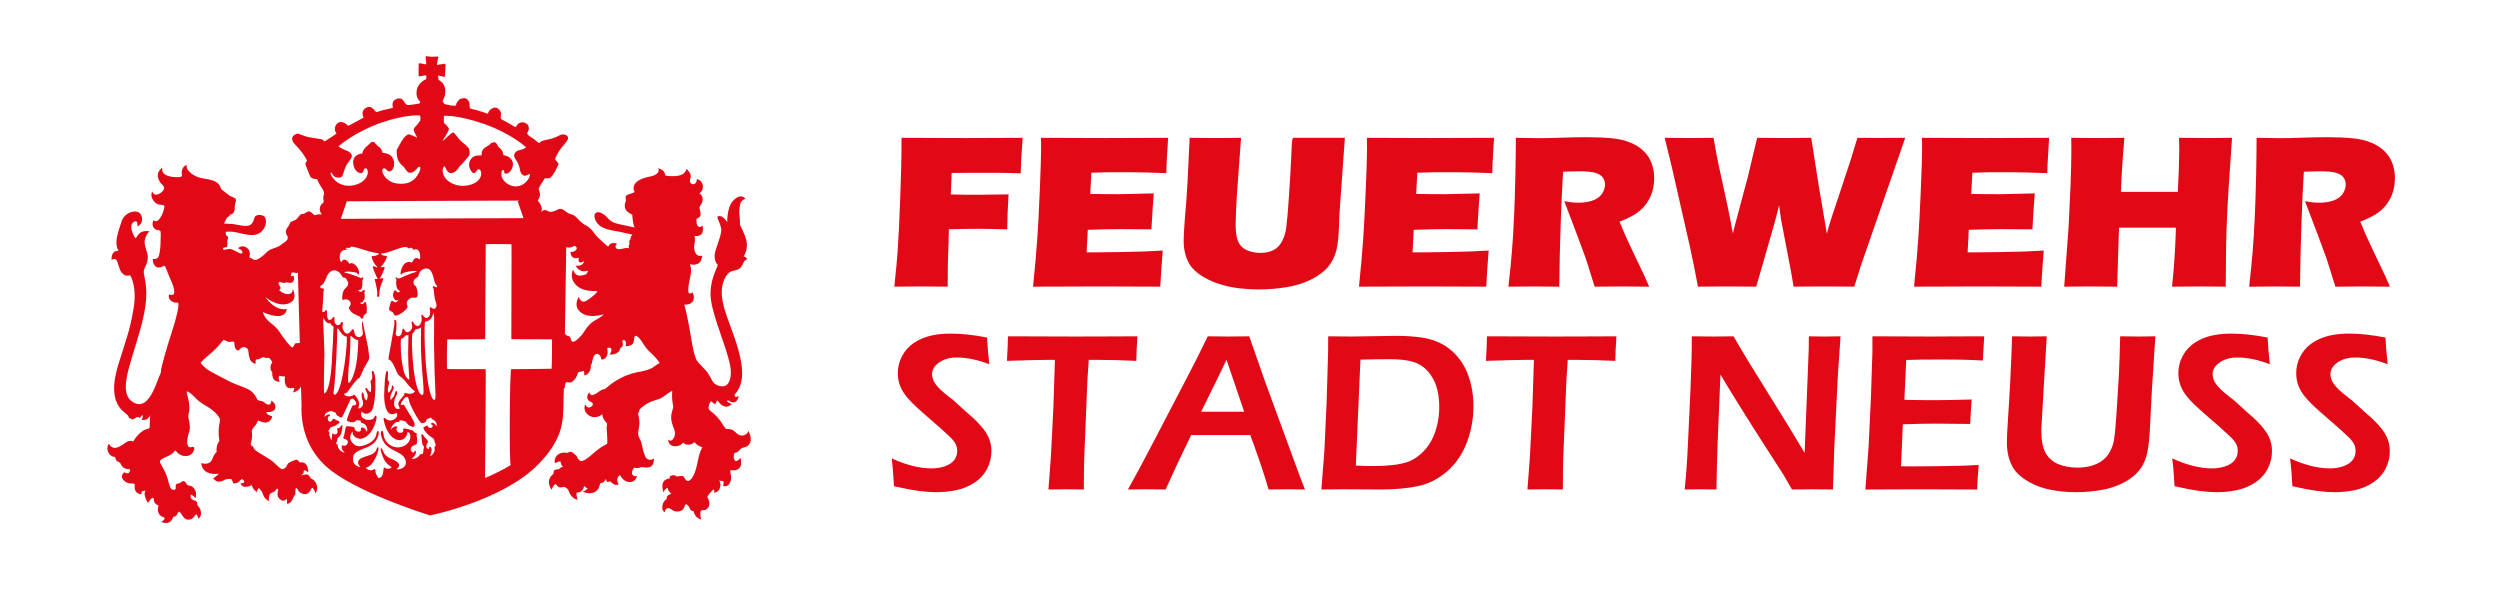 <?xml version="1.0" encoding="UTF-8"?> <svg xmlns="http://www.w3.org/2000/svg" id="Ebene_1" data-name="Ebene 1" viewBox="0 0 3629.16 860.65"><defs><style> .cls-1 { fill: #e20917; } </style></defs><g id="Logo_Weiß" data-name="Logo Weiß"><g><g><path class="cls-1" d="M1401.19,200.39c-27.9,0-58.2-.1-90.05-.31l-2.49-.02v19.51c0,11.19-.59,33.46-1.77,66.17-1.17,32.66-2.41,58.67-3.69,77.32-.86,12.67-2.42,29.6-4.65,50.32l-.3,2.77,2.79-.03c22.42-.21,34.97-.31,37.63-.31l37.11.33.16-29.95,1.6-53.34c15.73-.46,30.47-.7,43.83-.7,8.27,0,21.15.26,38.3.77l2.55.08v-2.56c0-10.89.59-26.24,1.76-45.62l.16-2.68-2.69.05c-15.35.31-26.91.46-34.37.46h-26l-20.79-.41,1.25-31.16c16.27-.18,26.14-.28,29.62-.28h31.65l22.47.31,16.55.56v-2.56c0-7.25.86-22.85,2.57-46.37l.19-2.68-2.69.02c-25.5.2-52.66.31-80.72.31"></path><path class="cls-1" d="M1605.47,200.39c-35.95,0-66.83-.1-91.8-.31l-2.53-.02.2,16.11c0,9.57-.62,29.44-1.85,59.05-1.23,29.49-2.47,53.54-3.71,71.45-1.22,17.67-3.19,40.12-5.88,66.73l-.28,2.75,96.34-.33c31.12,0,60.06.1,86.03.31l2.37.02.12-2.37c.85-16.09,1.93-31.99,3.21-47.25l.24-2.86-2.87.18c-11.48.72-19.77,1.14-24.65,1.24l-33.25.77c-17.42.31-28.5.46-33.87.46h-15.87l1.67-32.71c17.32-.66,33.23-.99,47.31-.99,9.91,0,24.28.1,42.72.31l2.38.03.12-2.38c.96-18.13,1.98-33.98,3.05-47.09l.23-2.76-2.77.08c-26.26.73-41.92,1.08-47.87,1.08-15.58,0-29.56-.14-41.62-.41l1.69-30.75c10.44-.37,17.98-.57,23-.62,5.41-.05,15.83-.08,31.26-.08,13.93,0,31.43.42,52.01,1.24l2.58.1v-2.58c0-3.68.11-7.31.32-10.8l.96-16.8c.43-7.67.7-12.11.8-13.39l.49-7.75-2.66.02c-24.97.2-54.45.31-87.62.31"></path><path class="cls-1" d="M1874.46,227.13c-.76,16.99-1.84,35.8-3.22,55.92-1.61,23.85-2.9,39.27-3.85,45.88-.83,6.4-2.07,11.64-3.71,15.63-1.62,4.18-3.51,7.69-5.63,10.46-1.68,2.26-3.67,4.26-5.87,5.9-2.56,1.8-5.52,3.24-8.77,4.26-9.24,2.76-20.54,2.53-30.24-.74-5.06-1.7-9.04-4.23-11.83-7.53-2.83-3.33-4.81-7.47-5.9-12.31-1.13-5.04-1.71-11.46-1.71-19.1,0-4.11.24-11.62.72-22.32.47-10.73,1.19-22.41,2.15-34.72l4.98-68.42-2.71.04c-13.83.2-25.34.31-34.2.31-6.85,0-18.63-.1-35.33-.31l-2.39-.03-3.02,63.46c-.64,12.37-1.23,21.96-1.77,28.53l-2.1,24.76c-.75,9.32-1.24,16.61-1.46,21.66-.21,4.89-.32,8.7-.32,11.32,0,7.54,1.01,14.7,3,21.28,1.79,5.92,4.3,11.09,7.46,15.37,3.14,4.27,7.67,8.48,13.46,12.55,6.24,4.32,13.67,8.13,22.08,11.33,8.37,3.19,17.9,5.65,28.36,7.33,11.22,1.66,23.03,2.5,35.11,2.5,13.46,0,26.97-1.1,40.14-3.28,13.28-2.2,25.32-6,35.78-11.29,10.55-5.33,18.72-11.45,24.28-18.19,5.56-6.74,9.6-14.78,11.99-23.92,2.34-8.96,3.75-24.42,4.18-46.01,0-1.3.06-2.97.16-4.93l8.01-112.45h-73.58c-2.95,0-3.18,0-4.25,27.05"></path><path class="cls-1" d="M2078.62,200.39c-35.94,0-66.83-.1-91.8-.31l-2.53-.02.19,16.11c0,9.59-.62,29.45-1.85,59.05-1.23,29.58-2.48,53.62-3.71,71.45-1.22,17.73-3.2,40.18-5.88,66.73l-.28,2.75,96.35-.33c31.12,0,60.06.1,86.02.31l2.37.02.13-2.37c.85-16.14,1.93-32.04,3.21-47.25l.24-2.86-2.87.18c-11.48.72-19.78,1.14-24.66,1.24l-33.25.77c-17.42.31-28.5.46-33.87.46h-15.87l1.67-32.71c17.32-.66,33.23-.99,47.31-.99,9.91,0,24.28.1,42.72.31l2.38.03.13-2.38c.95-18.13,1.98-33.98,3.05-47.09l.23-2.76-2.76.08c-26.26.73-41.92,1.08-47.88,1.08-15.58,0-29.56-.14-41.62-.41l1.68-30.75c10.44-.37,17.98-.57,23-.62,5.41-.05,15.83-.08,31.26-.08,13.93,0,31.43.42,52.01,1.24l2.58.1v-2.58c0-3.7.11-7.34.31-10.8l.96-16.8c.43-7.66.69-12.1.8-13.39l.49-7.75-2.66.02c-24.96.2-54.44.31-87.62.31"></path><path class="cls-1" d="M2391.32,225.36c-3.13-4.19-7.1-8.04-11.79-11.43-4.68-3.38-10.5-6.27-17.29-8.61-6.74-2.32-14.32-3.87-22.52-4.61-10.8-1.03-23.21-1.55-36.9-1.55-11.63,0-23.78.23-36.11.7-12.24.46-22.76.7-31.26.7s-19.06-.16-32.43-.46l-2.54-.06v2.54c0,12.45-.22,29.52-.64,50.75-.43,21.21-1.08,41.61-1.93,60.64-.85,19.05-1.89,36.04-3.06,50.47-1.17,14.37-2.8,30.84-4.84,48.95l-.31,2.79,2.81-.03c16.2-.21,27.4-.31,33.62-.31,5.36,0,17,.1,34.91.31l2.48.03.03-2.48c.31-29.12,1.01-59.23,2.06-89.48,1.01-29.05,2.19-54.26,3.5-74.97,4.44-.09,8.39-.21,11.84-.34,3.99-.15,7.84-.23,11.57-.23,10.73,0,18.73.79,23.79,2.36,4.77,1.48,8.27,3.71,10.4,6.6,2.17,2.94,3.22,6.28,3.22,10.21,0,4.72-1.5,9.29-4.47,13.59-2.95,4.28-7.41,7.51-13.26,9.59-10.44,3.72-23.65,4.14-37.09,1.75l-4.3-.76,18.13,47.85c5.11,13.38,8.85,23.43,11.44,30.79,1.27,3.26,2.82,7.93,4.61,13.9,4.51,14.55,7.63,24.5,9.35,29.87l.56,1.74,1.83-.02c17.56-.21,30.2-.31,37.9-.31,6.11,0,17.99.1,35.65.31l3.8.04-1.5-3.5c-2.47-5.78-4.22-9.72-5.18-11.69l-21.55-45.31c-2.68-5.66-5.21-11.26-7.52-16.61l-7.35-17.27c9.69-3.76,17.45-7.5,23.07-11.15,6.18-4.01,11.37-8.85,15.44-14.37,4.06-5.5,7.08-11.48,8.98-17.77,1.88-6.25,2.84-13.02,2.84-20.12,0-6.4-.88-12.5-2.61-18.12-1.73-5.65-4.21-10.67-7.37-14.91"></path><path class="cls-1" d="M2730.31,200.24c-8.45,0-19.16-.05-32.12-.15l-1.85-.02-9.68,31.72-19.6,59.36c-4.08,11.98-6.76,19.99-8.05,24.01-1.29,4.03-2.53,8.02-3.73,12l-3.3,11.96-12.17-71.84-10.5-67.23-2.15.03c-13.53.2-26.02.31-37.11.31-10.24,0-22.79-.1-37.28-.31l-1.99-.03-13.6,57.07-19.11,71.5-2.52,10.3c-2.62-14.33-5.06-26.94-7.28-37.62l-13.52-62.32c-1.71-7.79-4.03-20.19-6.9-36.85l-.36-2.09-2.13.04c-12.27.2-23.31.31-32.8.31-8.43,0-19.47-.1-32.8-.31l-3.21-.05,10.25,42.05,26.24,115.5c2.68,12.04,4.67,21.49,5.93,28.08l5.87,30.49,2.08-.03c15.43-.2,29-.31,40.34-.31,10.71,0,24.28.1,40.34.31l1.89.03,26.44-92.16c1.5-5.47,2.96-10.9,4.36-16.33l2.34-9.95c.35,3.03.65,5.56.91,7.61.58,4.62,1.26,9.26,2.03,13.84l14.12,73.72,4.05,23.27,2.11-.03c15.21-.2,29.32-.31,41.95-.31s26.16.1,42.11.31l1.84.03,10.5-33.08,63.51-183.02-3.52.03c-11.78.1-22.43.15-31.96.15"></path><path class="cls-1" d="M2884.37,200.39c-35.94,0-66.83-.1-91.8-.31l-2.53-.02.2,16.11c0,9.53-.62,29.4-1.85,59.05-1.23,29.58-2.48,53.62-3.71,71.45-1.22,17.73-3.2,40.18-5.88,66.73l-.28,2.75,96.35-.33c31.12,0,60.06.1,86.02.31l2.37.02.13-2.37c.85-16.14,1.93-32.04,3.21-47.25l.24-2.86-2.87.18c-11.48.72-19.78,1.14-24.66,1.24l-33.25.77c-17.42.31-28.5.46-33.87.46h-15.87l1.67-32.71c17.33-.66,33.23-.99,47.31-.99,9.91,0,24.28.1,42.72.31l2.38.03.13-2.37c.96-18.26,1.99-34.1,3.05-47.1l.23-2.76-2.76.08c-26.26.73-41.92,1.08-47.88,1.08-15.58,0-29.56-.14-41.61-.41l1.68-30.75c10.45-.37,17.99-.57,23-.62,5.41-.05,15.83-.08,31.26-.08,13.93,0,31.43.42,52.01,1.24l2.58.1v-2.58c0-3.7.11-7.34.31-10.8l.97-16.81c.43-7.66.69-12.11.8-13.39l.49-7.75-2.66.02c-24.96.2-54.44.31-87.61.31"></path><path class="cls-1" d="M3203.83,200.39l-40.64-.33.08,2.57c.21,6.88.32,11.71.32,14.49,0,5.18-.23,14.81-.71,29.44-.43,12.98-.9,23.7-1.38,31.92h-82.64c.77-21.97,2.4-47.43,4.83-75.71l.24-2.73-2.74.04c-16.19.21-27.56.31-34.1.31-8.37,0-20.97-.1-37.81-.31l-2.54-.03.19,17.36c0,7.31-.11,14.99-.32,22.82l-.8,27.32-2.87,61.48-6.42,87.13,2.7-.03c18.23-.21,29.7-.31,34.41-.31l39.77.33,2.7-85.69h82.65c-.98,31.35-2.79,59.24-5.38,82.92l-.31,2.78,2.8-.03c19.84-.21,32.38-.31,37.62-.31l37.6.33v-2.5c0-35.94.54-67.15,1.59-92.76,1.05-25.57,3.52-65.32,7.34-118.15l.2-2.69-2.7.03c-18.51.21-29.74.31-33.68.31"></path><path class="cls-1" d="M3464.77,296.28c4.07-5.51,7.09-11.49,8.98-17.77,1.88-6.24,2.84-13.01,2.84-20.12,0-6.4-.88-12.49-2.6-18.12-1.74-5.66-4.22-10.67-7.38-14.91-3.13-4.2-7.1-8.04-11.79-11.43-4.68-3.38-10.49-6.27-17.29-8.61-6.74-2.32-14.32-3.87-22.52-4.61-10.8-1.03-23.21-1.55-36.9-1.55-11.63,0-23.78.23-36.11.7-12.24.46-22.76.7-31.26.7s-19.06-.16-32.42-.46l-2.54-.06v2.54c0,12.51-.21,29.11-.64,50.75-.43,21.21-1.08,41.62-1.93,60.64-.85,19.06-1.89,36.04-3.06,50.48-1.18,14.45-2.81,30.91-4.83,48.95l-.31,2.79,2.81-.03c16.19-.21,27.4-.31,33.62-.31,5.36,0,17,.1,34.91.31l2.48.03.03-2.48c.31-29.12,1.01-59.23,2.06-89.48,1.02-29.26,2.2-54.47,3.5-74.98,4.44-.09,8.39-.21,11.84-.34,3.99-.15,7.84-.23,11.57-.23,10.73,0,18.73.79,23.79,2.36,4.77,1.48,8.27,3.71,10.4,6.6,2.17,2.94,3.22,6.28,3.22,10.21,0,4.72-1.5,9.29-4.46,13.59-2.96,4.28-7.42,7.51-13.27,9.59-10.43,3.71-23.65,4.14-37.09,1.75l-4.3-.76,18.13,47.85c5.01,13.08,8.84,23.42,11.44,30.79,1.26,3.25,2.81,7.92,4.61,13.9,4.51,14.55,7.63,24.5,9.35,29.87l.56,1.74,1.83-.02c17.55-.21,30.19-.31,37.9-.31,6.11,0,17.98.1,35.65.31l3.8.04-1.5-3.5c-2.52-5.92-4.23-9.75-5.18-11.69l-21.55-45.31c-2.64-5.58-5.17-11.17-7.52-16.61l-7.35-17.27c9.69-3.75,17.44-7.5,23.07-11.15,6.17-4.01,11.37-8.85,15.44-14.37"></path><path class="cls-1" d="M1297.8,705.86c-.87-16.51-2.01-29.98-3.42-40.4,21.28,9.66,40.62,14.5,58,14.5,6.95,0,13.44-1.06,19.47-3.18,6.03-2.12,10.48-5.1,13.36-8.96,2.88-3.85,4.32-8.17,4.32-12.95,0-3.69-.69-7.01-2.08-9.94-2.08-4.02-5.54-8.2-10.38-12.54-6.21-5.97-17.28-15.81-33.23-29.49-7.6-6.62-12.84-11.35-15.73-14.18-6.52-6.19-11.52-11.75-14.99-16.7-3.48-4.94-5.97-9.85-7.49-14.74-1.52-4.89-2.28-10.1-2.28-15.64,0-10.21,2.85-19.8,8.55-28.76,5.7-8.96,14.23-15.96,25.58-21.01,11.35-5.05,25.66-7.58,42.93-7.58,15.53,0,33.02,1.9,52.46,5.7.54,11.3,1.63,24.22,3.26,38.77-16.91-6.52-32.52-9.77-46.83-9.77-10.63,0-19.32,2.42-26.1,7.25-6.78,4.83-10.16,10.46-10.16,16.86,0,1.74.24,3.56.71,5.46.48,1.9,1.18,3.75,2.13,5.54.94,1.79,2.63,4.13,5.05,7.01,2.42,2.88,5.97,6.25,10.63,10.1,4.67,3.86,8.65,6.98,11.96,9.37l20.1,18.25c5.09,4.24,9.65,8.36,13.66,12.38,4.01,4.02,7.45,7.87,10.32,11.57,2.87,3.7,5.12,7.23,6.75,10.59,1.63,3.37,2.84,6.82,3.66,10.35.81,3.53,1.22,7.25,1.22,11.16,0,9.12-2.12,17.73-6.36,25.82-4.24,8.09-10.32,14.74-18.25,19.96-7.93,5.21-16.62,8.83-26.07,10.84-9.45,2.01-19.45,3.01-29.98,3.01-6.95,0-15.05-.6-24.27-1.8-9.24-1.19-21.4-3.47-36.49-6.84"></path><path class="cls-1" d="M1521.98,710.59l3.57-47.57,3.57-70.87,2.27-69.73h-11.39l-10.57.16-10.09.16-37.58,1.14c.87-15.64,1.36-27.53,1.47-35.68,31.27.22,64,.33,98.21.33l58.47-.17,31.27-.16c-1.08,15.46-1.63,27.35-1.63,35.68-19.66-.98-38.5-1.47-56.53-1.47h-12.54l-1.94,29.76-4.68,114.5-.32,19.19c-.11,7.92-.16,16.16-.16,24.72l-24.8-.32c-2.72,0-11.58.11-26.59.32"></path><path class="cls-1" d="M1637.33,710.59c11.3-19.98,24.56-44.69,39.77-74.13l42.88-82.28c13.36-25.42,24.45-47.41,33.25-65.98,14.12.22,24.11.32,29.97.32,10.32,0,20.42-.1,30.3-.32l23.28,66.63,50.63,137.83,7,17.92-24.41-.33c-5.64,0-15.13.11-28.47.33-2.62-9.66-6.72-22.7-12.33-39.1-5.61-16.4-10.37-29.71-14.29-39.92h-85.73c-12.7,25.85-25.07,52.19-37.12,79.02l-26.56-.33c-5,0-14.4.11-28.19.33M1743.68,597.68h62.43l-25.63-75.41-13.19,27.42-23.61,47.99Z"></path><path class="cls-1" d="M1918.2,710.59l4.39-56.7,3.24-70.87,2.11-70.55c.1-3.04.16-11.13.16-24.27,12.06.22,23.41.32,34.06.32,7.93,0,18.39-.16,31.37-.49,12.98-.32,24.2-.49,33.65-.49,12.81,0,24.68.76,35.6,2.28,10.91,1.52,20.45,4.37,28.6,8.55,8.15,4.18,15.2,9.42,21.18,15.72,5.98,6.3,10.86,13.28,14.66,20.93,3.8,7.66,6.71,16.18,8.72,25.58,2.01,9.39,3.01,18.98,3.01,28.75,0,18.68-3.23,36.47-9.69,53.36-6.46,16.89-16.1,30.85-28.92,41.87-12.82,11.02-27.02,18.11-42.6,21.26-15.59,3.15-33.26,4.73-53.03,4.73l-55.39-.33c-3.48,0-13.85.11-31.12.33M1968.19,675.88c8.91.43,17.71.65,26.4.65,9.89,0,19.04-.49,27.46-1.47,8.42-.98,15.67-2.52,21.76-4.64,6.09-2.12,12.19-5.84,18.34-11.16,6.13-5.32,11.16-11.48,15.07-18.49,3.91-7,6.9-14.8,8.97-23.38,2.06-8.58,3.09-17.32,3.09-26.23,0-16.29-2.77-29.68-8.31-40.16-5.54-10.48-12.84-18.03-21.91-22.64-9.07-4.62-23.05-6.93-41.95-6.93-12.28,0-26.34.22-42.2.65l-6.72,153.8Z"></path><path class="cls-1" d="M2217.33,710.59l3.57-47.57,3.57-70.87,2.27-69.73h-11.39l-10.57.16-10.09.16-37.58,1.14c.87-15.64,1.36-27.53,1.47-35.68,31.27.22,64,.33,98.21.33l58.47-.17,31.27-.16c-1.08,15.46-1.63,27.35-1.63,35.68-19.66-.98-38.51-1.47-56.53-1.47h-12.54l-1.94,29.76-4.68,114.5-.32,19.19c-.11,7.92-.16,16.16-.16,24.72l-24.8-.32c-2.72,0-11.58.11-26.59.32"></path><path class="cls-1" d="M2445.58,710.59c2.05-19.44,3.62-41.27,4.7-65.5l3.73-79.83c1.29-28.89,1.94-54.58,1.94-77.06,12.59.22,23.28.32,32.07.32,6.51,0,16.01-.11,28.49-.32,12.28,21.4,29.24,49.31,50.87,83.74,21.63,34.44,39.08,62.94,52.34,85.54l5.97-151.19c.1-3.59.16-9.61.16-18.08,10.22.22,17.94.32,23.17.32,2.06,0,9.67-.11,22.83-.32l-4.06,59.79-5.03,102.31-1.95,60.28c-11.3-.22-20.91-.32-28.84-.32-6.3,0-16.51.11-30.63.32-5.43-9.66-9.56-16.83-12.39-21.51-4.46-7.16-13.96-21.93-28.52-44.31-9.56-14.77-21.51-33.67-35.86-56.7-10.54-16.94-19.56-31.71-27.05-44.31-.86,17.59-2.21,50.23-4.04,97.92-.76,19.44-1.35,42.41-1.78,68.91-10.22-.22-17.62-.32-22.18-.32-3.59,0-11.58.11-23.97.32"></path><path class="cls-1" d="M2707.88,710.59l4.72-62.4,3.41-72.18,2.11-65.65v-22.16c26.83.22,54.8.32,83.92.32l31.28-.16,47.08-.16-1.95,35.19-15.48-.81c-4.23-.22-10.1-.38-17.6-.49-7.49-.11-15.15-.17-22.97-.17-16.94,0-27.89.03-32.83.09-4.95.05-12.41.24-22.4.57l-2.65,57.84c14.88.32,29.88.49,44.98.49,10.43,0,28.04-.33,52.81-.98-.87,9.89-1.63,21.73-2.28,35.52-28.99-.32-45.61-.49-49.84-.49-12.81,0-28.78.33-47.89.98l-2.65,60.93,17.93.17c5.21,0,17.17-.1,35.85-.32l35.36-.65,23.62-1.14c-1.08,12.6-1.84,24.49-2.28,35.68-28.24-.22-53.71-.32-76.41-.32l-53.6.16-32.26.17Z"></path><path class="cls-1" d="M2920.9,488.2c12.58.22,21.09.32,25.53.32,5.53,0,13.78-.11,24.73-.32l-7.69,131.48c-.11,1.52-.16,3.15-.16,4.88,0,14.66,2.09,25.69,6.28,33.07,4.18,7.39,10.32,12.77,18.41,16.13,8.1,3.37,17.36,5.05,27.79,5.05,6.62,0,12.93-.76,18.9-2.28,4.89-1.3,9.34-3.1,13.36-5.37,3.26-1.96,6.14-4.24,8.64-6.85,2.93-3.15,5.38-6.79,7.33-10.91,2.06-4.02,3.58-8.58,4.56-13.69,1.41-7.71,2.72-21.12,3.93-40.24l3.45-56.7c.77-16.51,1.37-34.7,1.81-54.58,12.26.22,21.36.32,27.33.32l23.75-.32-5.04,78.53-3.25,62.4c-.98,14.55-2.5,25.42-4.56,32.59-1.74,5.97-4.18,11.51-7.33,16.62-3.04,4.56-6.68,8.63-10.91,12.22-5.44,4.67-11.79,8.69-19.07,12.05-8.15,3.8-16.78,6.58-25.91,8.31-12.6,2.39-25.58,3.58-38.94,3.58s-26.51-1.25-38.46-3.75c-10.21-2.17-19.58-5.54-28.1-10.1-8.53-4.56-15.29-9.67-20.29-15.31-4.02-4.56-7.23-10.27-9.62-17.11-2.71-7.6-4.07-16.07-4.07-25.42,0-3.25.11-7.46.33-12.62.22-5.15.6-11.81,1.15-19.96l1.48-22.97c.55-7.17,1.16-17.7,1.82-31.61l1.64-35.35c.44-9.66.82-20.37,1.15-32.1"></path><path class="cls-1" d="M3156.73,705.86c-.87-16.51-2.01-29.98-3.42-40.4,21.28,9.66,40.62,14.5,58,14.5,6.95,0,13.44-1.06,19.47-3.18,6.03-2.12,10.48-5.1,13.36-8.96,2.88-3.85,4.32-8.17,4.32-12.95,0-3.69-.69-7.01-2.08-9.94-2.08-4.02-5.54-8.2-10.38-12.54-6.21-5.97-17.28-15.81-33.23-29.49-7.6-6.62-12.84-11.35-15.73-14.18-6.51-6.19-11.51-11.75-14.99-16.7-3.48-4.94-5.97-9.85-7.49-14.74-1.52-4.89-2.28-10.1-2.28-15.64,0-10.21,2.85-19.8,8.55-28.76,5.7-8.96,14.23-15.96,25.58-21.01,11.35-5.05,25.66-7.58,42.93-7.58,15.53,0,33.02,1.9,52.46,5.7.54,11.3,1.63,24.22,3.26,38.77-16.91-6.52-32.52-9.77-46.83-9.77-10.63,0-19.32,2.42-26.1,7.25-6.78,4.83-10.16,10.46-10.16,16.86,0,1.74.24,3.56.71,5.46.48,1.9,1.18,3.75,2.13,5.54.94,1.79,2.63,4.13,5.05,7.01,2.42,2.88,5.97,6.25,10.63,10.1,4.67,3.86,8.65,6.98,11.96,9.37l20.1,18.25c5.09,4.24,9.65,8.36,13.66,12.38,4.02,4.02,7.46,7.87,10.33,11.57,2.87,3.7,5.12,7.23,6.75,10.59,1.63,3.37,2.84,6.82,3.66,10.35.81,3.53,1.22,7.25,1.22,11.16,0,9.12-2.12,17.73-6.36,25.82-4.24,8.09-10.32,14.74-18.25,19.96-7.93,5.21-16.62,8.83-26.07,10.84-9.45,2.01-19.44,3.01-29.98,3.01-6.95,0-15.05-.6-24.28-1.8-9.23-1.19-21.4-3.47-36.49-6.84"></path><path class="cls-1" d="M3327.79,705.86c-.87-16.51-2.01-29.98-3.42-40.4,21.29,9.66,40.62,14.5,58,14.5,6.95,0,13.44-1.06,19.47-3.18,6.03-2.12,10.48-5.1,13.36-8.96,2.88-3.85,4.32-8.17,4.32-12.95,0-3.69-.69-7.01-2.08-9.94-2.08-4.02-5.54-8.2-10.38-12.54-6.21-5.97-17.28-15.81-33.23-29.49-7.6-6.62-12.84-11.35-15.73-14.18-6.51-6.19-11.51-11.75-14.99-16.7-3.48-4.94-5.97-9.85-7.49-14.74-1.52-4.89-2.28-10.1-2.28-15.64,0-10.21,2.85-19.8,8.55-28.76,5.7-8.96,14.23-15.96,25.58-21.01,11.35-5.05,25.66-7.58,42.93-7.58,15.53,0,33.02,1.9,52.46,5.7.54,11.3,1.63,24.22,3.26,38.77-16.91-6.52-32.52-9.77-46.83-9.77-10.63,0-19.32,2.42-26.1,7.25-6.78,4.83-10.16,10.46-10.16,16.86,0,1.74.23,3.56.71,5.46.48,1.9,1.18,3.75,2.13,5.54.94,1.79,2.63,4.13,5.05,7.01,2.42,2.88,5.97,6.25,10.63,10.1,4.67,3.86,8.65,6.98,11.96,9.37l20.1,18.25c5.09,4.24,9.65,8.36,13.66,12.38,4.01,4.02,7.45,7.87,10.32,11.57,2.87,3.7,5.12,7.23,6.75,10.59,1.63,3.37,2.85,6.82,3.66,10.35.81,3.53,1.22,7.25,1.22,11.16,0,9.12-2.12,17.73-6.36,25.82-4.24,8.09-10.32,14.74-18.25,19.96-7.93,5.21-16.62,8.83-26.07,10.84-9.45,2.01-19.44,3.01-29.98,3.01-6.95,0-15.05-.6-24.28-1.8-9.23-1.19-21.4-3.47-36.49-6.84"></path></g><path class="cls-1" d="M1086.7,625.52s-3.52,8.86-12.38,6.27c-5.2-1.53-5.81-4.58-10.39-7.33-3.67-2.29-9.47-1.53-9.47-1.53,0,0-2.29-1.98-4.28-5.04-2.9-4.43-3.36-6.11-9.47-12.98-6.12-6.88-9.47-7.33-11.46-10.85-1.98-3.51,1.68-11,2.9-11.61.15,0,6.27,4.89,6.27,4.74,0,0,1.68-6.11,3.21-5.65.76.15,2.59,4.74,8.1,7.64,7.18,3.82,12.37-2.75,12.37-2.75,0,0-2.59-.92-4.89-2.29-2.29-1.38-3.06-2.75-.15-2.75s2.3,3.06,7.95,2.75c6.57-.46,7.33-9.63,7.33-9.63,0,0-3.36,2.44-4.58,1.68-1.68-1.07-1.38-3.36-1.38-3.36,0,0,7.03-6.57,9.78-19.1,2.75-12.53.92-28.88-6.42-53.01-7.33-24.14-19.7-49.96-21.69-69.67-2.14-22.3,7.18-32.69,10.39-35.29,4.13-3.36,9.47-2.6,13.9-5.2,4.74-2.9,5.19-6.26,7.03-9.47,2.6-4.74,5.35-4.43,5.35-4.43,0,0-.76-2.29-2.44-3.36-1.37-.92-2.9-1.07-2.9-.92,0,0,6.57-8.71,4.43-21.7-1.53-9.32-9.63-24.13-9.63-24.13,0,0,.15-6.27-.31-10.39-.92-7.49-1.07-11.15.61-19.71,1.22-6.26,7.64-7.94,7.64-7.94,0,0-6.57-9.63-18.49,3.52-8.55,9.47-7.94,30.7-7.94,30.7.15.15-5.5-9.47-11.31-9.16-6.72.31,0,5.81,2.44,17.72,1.98,9.77-9.93,31.17-9.47,40.94.46,9.32,4.74,12.38,4.74,12.38-1.68,5.34-11.76,22.92-10.54,45.07,1.38,26.74,22.61,71.35,28.42,101.14,3.06,15.74-.92,31.17-12.38,29.94-11.46-1.22-12.83-6.72-18.03-16.19-5.19-9.47-16.04-16.2-19.1-23.38-2.29-5.5-4.43-12.98-7.79-34.22-3.36-21.23-9.01-44.91-9.16-44.91,0,0,7.64,1.37,11.91-4.28,4.28-5.65-.15-13.45-.15-13.45,0,0-5.5,4.43-5.95-.61-.77-9.32,1.68-15.13,3.2-24.9,1.68-9.78-.92-15.28-.92-15.43,0,0,4.89,2.44,11.61-.61,5.8-2.45,5.96-11.62,5.96-11.62,0,0-6.72,2.14-9.78-4.43-3.05-6.57-1.22-12.53-.61-16.96.46-3.05-.61-7.48-.61-7.48,0,0,5.5,1.83,10.09-2.45,3.51-3.36,1.68-12.53,1.68-12.53,0,0-4.28,4.43-7.03.77-2.75-3.67-1.68-10.85-1.68-10.85,0,0,1.99.3,4.58-2.6,2.59-2.9.31-9.17-.31-12.37-.61-3.21,2.6-4.59,3.98-9.32,2.59-8.25-3.98-12.07-3.98-12.22,0,0,5.5-3.67,4.89-10.54-.61-8.86-8.86-10.23-8.86-10.23,0,0,.46,5.19-3.36,7.02-3.82,1.83-8.56-1.37-5.81-8.55,2.44-6.57-5.96-13.44-5.96-13.44,0,0-.15,10.08-17.26,10.69-10.54.31-13.45-.92-13.45-.92,0,0,.15-2.14-1.53-5.04-2.14-3.98-9.01-5.65-9.01-5.65,0,0,3.98,4.12-2.75,9.01-5.96,4.28-15.59,2.75-25.97,9.32-8.71,5.34-6.42,14.36-6.42,14.36,0,0,1.68-1.53.77,2.14-.46,1.68-10.69,2.75-12.22,5.81-.77,1.38.15,4.13.15,6.11s-2.44,3.82-1.53,10.39c.92,6.57,10.73,10.39,10.73,10.39,0,0,.34,12.86,3.37,18.59-4.11-.96-9.31-2.07-15.78-3.31-21.54-4.28-18.48-6.73-27.8-14.67-9.32-7.94-18.79-4.13-12.83,8.25,5.96,12.38,22.31,13.6,34.07,15.89,11.76,2.29,19.25,4.43,19.25,4.43,0,0-2.13,1.68-2.75,4.28-.31,1.22-.61,3.36-.61,3.36,0,0-1.99.61-1.22,4.58.31,1.53,0,1.68-.92,4.13-.61,1.68,1.07,3.36,1.07,3.36,0,0-3.36-.92-5.96-.31-4.28.76-10.54,2.9-13.14.31-2.9-2.9,1.07-6.57,1.07-6.57,0,0-3.51-1.68-6.88-.92-5.19,1.22-5.04,4.89-5.96,4.89s-5.49-4.73-10.54-9.01c-6.72-5.81-9.32-10.08-11.92-13.44-2.59-3.36-8.1-7.79-11.77-9.32-3.36-1.53-10.54-9.01-12.68-11.31-2.14-2.14-4.89-3.36-9.01-4.43-4.13-1.07-7.49-5.8-11.46-6.88-2.6-.76-4.74-.15-6.88,1.22-2.14,1.53-5.81,2.14-7.94,2.75-4.28.92-5.35-1.99-8.86-2.44-2.39-.26-4.09.63-6.2,2.67.74-1.48,1.16-3.26.85-5.39-.85-6.64-6.22-10.74-5.79-11.44.42-.71,3.39-3.96,3.25-8.91-.28-4.95-2.4-5.65-1.84-8.2.57-2.4,8.34-14.56,8.77-14.84.42-.14,7.21.14,8.05-.71.85-.71,4.67-5.09,7.21-10.04,2.4-4.94,5.23-9.89,4.52-11.03-.71-1.13-4.8-4.94-4.8-6.22,0-1.13,3.81-9.75,8.9-15.97,4.95-6.36,11.73-12.43,9.61-16.26-2.12-3.81-7.35-3.95-9.75-3.25-2.4.7-7.49,4.38-15.41,6.22-6.78,1.69-10.6,2.26-12.58,3.11-1.98.85-3.11,2.54-3.67,2.69-1.7.14-5.51-4.1-9.19-6.5-3.68-2.4-8.2-4.94-8.34-6.93-.14-1.97.42-1.7,1.27-3.25.85-1.55,2.97-9.33-4.1-12.29-7.07-2.83-11.16,1.69-12.15,3.25-.99,1.55-1.13,2.4-1.7,2.55-1.7.28-4.67-2.4-11.59-6.22-7.07-3.68-9.61-4.95-10.03-5.79-.43-.85.42-7.35,0-9.05-.43-1.84-4.24-7.77-9.05-7.07-4.81.71-7.35,4.1-8.06,4.94-.71.85-1.55,3.82-2.12,3.96-.43.14-4.38-1.83-13.29-4.38-8.9-2.69-11.45-2.26-12.43-3.82-.85-1.55.28-6.93-1.84-10.18-2.26-3.25-4.38-5.51-11.59-3.25-3.11.99-6.64,6.64-6.5,8.2.28,1.84-2.54,2.69-9.33,1.13-6.79-1.55-7.21-1.41-8.06-2.26-.85-.71-2.4-3.68-2.26-4.38.14-.71,4.38-5.65,3.82-14.98-.71-11.87-9.33-14.13-9.75-15.54-.43-1.42-.99-5.51-.28-5.8.71-.28,3.81.85,5.79,1.27,1.84.42,3.25.57,3.68.14.28-.42.14-4.94.56-9.47.43-4.52.57-8.48-.14-9.05-.71-.57-3.68.57-6.5.71-2.83.14-4.94,1.27-5.37.85-.28-.28.28-4.38.71-6.22.42-1.84,1.69-5.37,1.27-5.79-.57-.42-5.37.14-9.33.14s-8.62-1.13-9.05-.71c-.42.43.28,4.81.43,6.36.14,1.41.57,4.8,0,5.23-.57.28-3.54-.28-5.37-.85-1.84-.57-4.52-.71-4.95-.42-.42.28-.42,5.51-.42,7.91-.14,2.4-.14,10.46.14,10.88.28.28,4.67-.42,6.22-.85,1.55-.28,4.52-.84,4.8-.28.28.43,0,4.95-.28,5.23-.28.28-11.73,4.66-13.57,16.11-2.12,12.44,5.23,16.25,5.23,16.68s-.7,2.12-1.84,2.68c-1.13.43-16.25,2.55-17.1,2.12-.85-.42-2.12-1.41-2.68-1.84-.57-.28-2.97-6.92-7.49-7.63-4.53-.71-9.76,1.84-10.89,5.79-1.13,3.96.42,7.77,0,7.92-.43.14-7.21,1.41-13,2.83-5.8,1.42-10.04,3.39-11.02,3.25-.99-.28-5.79-8.76-11.31-7.63-5.51,1.13-8.34,5.37-8.62,8.9-.28,3.53,1.84,6.5,1.41,6.79-.42.28-6.64,3.67-11.59,6.22-4.94,2.69-9.75,5.37-10.6,5.37-.85-.14-2.83-2.26-3.82-3.11-.99-.84-5.79-3.25-9.61-1.69-3.82,1.55-6.36,6.22-5.94,10.6.43,4.38,2.68,4.94,2.4,5.51-.28.57-5.23,3.82-9.04,6.22-3.96,2.26-7.77,5.79-8.76,5.09-.99-.71-2.4-2.69-3.82-2.97-1.42-.42-13-1.84-18.94-2.97-6.36-1.27-14.84-5.65-16.4-5.23-1.55.28-7.49,2.97-7.49,7.06s1.41,5.65,4.24,8.76c2.83,2.97,7.49,7.91,11.02,12.86,3.54,4.95,6.5,10.32,6.36,10.74-.28.43-2.41,3.53-2.54,3.96-.14.42,2.12,6.5,3.67,10.45,1.7,3.82,3.53,8.91,4.1,9.47.57.57,2.97,2.12,4.94,2.26,1.84.28,4.38.71,4.67,1.13.28.28,2.26,5.65,4.94,9.47,2.68,3.82,4.67,7.63,4.81,9.05.14,1.41.28,3.25-.28,3.82-.57.43-.85,4.94-.71,5.65.14.71.85,5.23.43,5.37-.43.28-5.8,3.82-5.51,9.61.13,3.75,1.61,6.14,3.17,7.74-.03-.01-.06-.03-.08-.03-1.07-.31-2.75.31-4.28-.15-1.53-.46-5.04,1.22-6.27,1.22s-5.19-5.65-8.09-5.5c-1.99,0-6.11,2.6-7.18,3.36-1.07.76-3.05-.31-5.19,1.23-1.38.92-3.82,4.89-6.26,7.03-1.22,1.07-5.5,2.44-7.33,3.36-1.84.92-2.29,3.82-3.51,5.96-1.22,2.14-3.21,3.06-4.13,7.18-1.22,6.11,3.97,6.57,2.44,11.91-.76,2.75-5.5,5.65-11,9.47-5.65,3.97-13.29,4.43-17.87,8.4-2.29,1.99-8.4,9.16-16.19,12.22-3.98,1.53-7.49-2.44-9.78-2.9-1.53-.31,2.75-7.94-3.36-13.6-7.33-6.57-13.75-.15-13.75-.15,0,0,4.43,2.14,5.65,3.67,1.22,1.68,1.38,4.73-2.14,3.82-3.67-.92-9.16-5.04-14.51-6.42-1.68-.46-9.47,1.53-10.08,1.22-.61-.31-1.07-1.83-.61-2.75.3-.46,5.19-.46,5.96-2.14.46-1.07.15-5.96,0-7.03-.15-1.07,1.37-4.12,1.37-5.81,0-1.83-2.29-2.44-3.06-3.82-.61-1.37-.31-4.58-.31-4.58,0,0,2.6-.31,8.4-.15,5.8.15,9.93,2.14,22.46,4.28,12.53,2.14,18.94-1.53,23.07-6.87,4.28-5.35,5.04-11.61,3.67-16.5-1.37-4.89-7.94-6.11-12.68-4.58-4.74,1.37-2.44,6.11-7.49,12.22-5.35,6.42-20.47.92-27.66.31-6.41-.46-12.53-.61-12.53-.61,0,0,1.07-1.99,1.83-3.51.76-1.68,1.83-5.2,4.43-6.42,2.6-1.22,2.44-3.36,4.12-3.51,2.29-.15,3.67-2.6,4.43-4.13,1.22-2.44.76-4.28.92-7.49.15-3.21,2.29-7.94,1.68-9.93-.46-1.83-2.29-2.59-5.5-3.82-3.21-1.22-4.43-2.29-7.33-4.58-2.9-2.29-6.41-5.04-7.94-6.11-1.53-1.07-.76-4.28-4.89-8.4-4.12-4.27-10.54-5.95-21.69-7.63-11.15-1.68-18.33-7.34-21.7-11.46-3.36-4.12-2.29-7.79-2.29-7.79,0,0-3.05-.46-5.8,4.58-3.67,6.57,1.07,11.15-2.9,12.38-3.52,1.07-15.28.61-21.7-2.75-7.03-3.51-5.04-10.85-5.04-10.85,0,0-8.86,5.96-6.11,15.28,2.44,8.1,6.11,8.55,8.4,12.83,2.14,4.28-4.74,9.47-8.56,10.85-6.88,2.29-8.4-4.43-8.4-4.43,0,0-4.58,8.25,4.43,16.5,4.89,4.43,11.15,2.14,12.99,4.43,1.07,1.37-2.44,15.13-8.4,20.78-4.28,3.97-7.33.15-7.33.15,0,0-3.21,6.88.77,11.46,3.05,3.67,7.33,3.21,8.4,3.36,1.07.31,1.83,2.29,1.38,9.62-.46,7.33.46,15.73-2.44,26.74-1.99,7.33-8.86,4.89-8.86,4.89,0,0-.92,6.87,3.82,11,3.82,3.52,9.47.92,11.92-.76,2.14-1.53,4.43,6.72,7.64,14.66,3.36,8.25,7.49,15.13,7.64,23.53.15,6.57-7.79,3.36-7.79,3.36,0,0-1.22,5.5,2.45,8.71,5.65,4.89,9.93,2.44,10.85,3.51,2.29,2.29-2.29,22.3-9.78,44.61-6.72,20.01-15.28,51.64-14.97,53.47.61,2.9-1.99,6.88-3.06,9.78-5.65,14.97-16.5,47.51-35.9,37.28-24.6-12.99-6.57-51.79,7.95-103.13,14.97-52.24,8.86-69.05,6.11-84.79-1.22-7.03,4.58-11.46,5.5-19.86,1.07-8.4-1.37-10.23-3.67-20.01-3.21-12.83,6.26-21.08,6.26-21.08,0,0-3.36-1.38-9.47.15-6.11,1.37-9.93,9.47-9.93,9.47,0,0-1.84,1.38-5.81-9.78-3.97-11.15,3.21-15.28,5.96-14.36,2.75.92,1.68,7.33,1.68,7.33,0,0,10.54-3.67,5.65-16.35-3.97-10.08-24.29-5.2-28.57,9.32-2.29,7.79-4.13,11.91-6.26,20.77-3.51,14.51,1.99,21.69,1.99,21.69,0,0-4.74-.92-7.79,3.06-3.21,4.12-2.29,10.24-2.29,10.24,0,0,5.96-5.04,8.55,3.06,2.44,7.79,3.67,14.21,9.17,18.18,3.82,2.75,9.17.92,9.17.92,0,0,10.54,15.73,4.88,48.73-5.5,32.39-10.54,43.39-22.15,81.28-20.17,65.69,16.96,69.05,15.13,76.24-.46,1.53,3.82,1.07,4.12,2.6.31,2.14,7.33-2.75,7.33-2.75,0,0,3.06-1.38,3.82,1.07.45,1.68,4.28-5.96,5.04-3.67.76,2.14-1.53,6.42-1.53,6.42,0,0,2.9.3,5.96-.31,4.13-1.07,6.72-6.57,6.72-6.57,0,0-.77,4.12-.77,7.94s0,9.17-.61,10.7c-.61,1.53-6.26.76-13.45,7.18-7.18,6.41-9.93,12.38-9.93,12.38,0,0-3.36-1.68-6.72-.61-3.37,1.22-5.04,3.06-9.32,5.65-4.28,2.59-7.64,4.74-12.22,4.12-4.43-.61-7.18-5.81-7.18-5.81,0,0-4.89,5.96,0,13.9,3.21,5.35,9.17,5.35,9.17,5.35,0,0,.15,2.75,1.53,4.73,1.22,1.68,5.65,3.67,5.65,3.67,0,0,1.53,4.28,4.43,6.57,2.9,2.29,5.04,2.44,7.95,2.44,3.51.15,1.83,3.82.15,5.65-1.68,1.83-6.42-.92-6.42-.92,0,0-8.4,5.65.76,13.14,5.65,4.58,11.46,2.29,13.6,3.67,2.14,1.37-1.07,5.04,1.83,10.23,2.9,5.19,8.71,4.73,8.71,4.73,0,0-.92-3.05,1.53-4.43.76-.46,3.36-.31,3.97-.61,1.53-1.07-1.83,1.53-.76,7.18.92,4.59,4.58,10.7,4.58,10.7,0,0,5.04-8.56,7.49-7.33,2.44,1.22,0,2.9,2.14,6.57,2.14,3.67,5.96,4.28,5.96,4.28,0,0-3.06,6.1.46,12.22,2.9,5.04,6.57,3.82,7.94,5.95,1.38,2.14-4.74,5.81-4.74,5.81,0,0,7.33,3.21,11.92.31,4.58-2.75,5.5-7.79,5.5-7.79,0,0,2.44.15,4.13-1.53,2.75-2.75,2.14-4.89,3.97-5.81,2.9-1.37,5.5,10.55,12.83,11.46,7.34.92,9.93-5.65,11.92-7.34,1.98-1.68,3.51,5.81,3.51,5.81,0,0,4.43-1.68,3.98-8.56-.46-6.87-5.35-11.15-5.35-11.15,0,0,.46-2.75-1.07-4.89-1.53-2.14-2.75-.92-5.8-2.9-3.06-1.99-2.75-3.06-2.75-6.26s7.03,3.97,7.03,3.97c0,0,2.9-7.79-2.14-14.06-3.36-4.28-6.72-3.67-9.32-4.58-1.53-.61-2.14-5.19-5.19-5.81-2.75-.61-3.82,1.38-5.96,2.59-2.14,1.23-3.51.16-5.5,1.99-1.83,1.83,1.23,7.33-2.59,7.79-5.81.76-6.27-3.67-9.63-15.58-3.36-11.92-8.4-18.03-10.85-23.22-2.44-5.35,5.81-7.34,11.91-10.39,6.12-3.06,7.34-4.89,9.17-7.34,1.83-2.44,4.43,9.47,19.1,7.34,6.26-.92,10.54-9.47,8.86-12.22-1.68-2.75-7.03,2.75-9.16-3.06-2.14-5.96.61-14.66,2.59-21.7,1.68-6.11-1.22-16.04-1.68-19.71-.46-3.51,1.53-6.57,1.53-12.07,0-13.6-4.89-23.07-3.82-24.6.61-.92,6.11,2.29,11.15,7.79,4.13,4.43,9.17,8.71,15.73,12.38,15.89,8.86,20.17,17.11,21.09,19.4.92,2.29-1.53,10.09-1.68,15.74-.31,9.47,1.07,16.19,1.07,16.19,0,0-2.29,3.06-3.36,6.88-1.38,4.58-.61,9.32-.61,9.32,0,0-2.14,1.68-4.13,5.35-2.29,4.28-2.14,7.33-6.41,10.23-4.43,2.9-11.76.61-11.76.61,0,0,0,9.63,8.71,13.45,9.32,4.12,17.41,1.07,16.35,2.44-1.38,1.68-7.79,6.42-7.79,6.42,0,0,3.82,4.43,7.49,4.58,6.42.31,7.79-2.9,12.53-3.67,2.29-.46,4.43-.3,5.96-.15,1.53.15,3.06,6.42,3.06,6.42,0,0,3.21,0,5.8-.92,2.6-.92,4.58-4.13,5.65-4.89,1.07-.76,4.13,0,4.58,3.21.31,2.6-5.65,2.6-5.65,2.6,0,0,1.99,4.43,5.96,4.89,3.51.31,7.34-.61,9.01-1.83,1.68-1.22.61-2.44,2.9,2.75,1.68,3.97,6.11,6.72,6.11,6.72,0,0,.92-4.28,2.29-5.35,1.37-1.07,2.6,2.14,3.97,3.36,1.38,1.22,1.53,3.21,3.67,7.79,2.14,4.59,7.33,7.49,7.33,7.49,0,0-.15-4.73.92-8.4,1.07-3.82,2.14-2.9,5.96-4.89,3.82-1.99,4.13-6.11,6.26-4.58,2.14,1.53-3.52,8.55,2.29,14.21,6.42,6.26,9.16.46,10.69.61.61.15.31,6.72.31,6.72,0,0,3.67.46,6.72-4.12,3.21-4.58,2.75-7.18,4.89-8.56,1.68-1.07-.61-9.01,1.83-10.08,1.99-.92,1.83,5.96,8.86,8.1,10.54,3.36,11.91-6.57,13.9-8.25,1.99-1.68,5.35,7.95,5.35,7.95,0,0,3.67-5.96,1.83-11.92-2.14-7.03-7.03-9.16-8.4-9.78-1.38-.46-.61-1.07-1.53-2.44-.92-1.22-2.44-3.36-4.74-3.52-2.29-.15-6.72,1.68-7.64,1.38-.92-.31.92-.92,2.29-2.14,1.38-1.22.46-3.97,1.38-5.04,1.07-1.22,6.26,2.9,6.26,2.9,0,0,.15-6.88-2.9-11.15-3.06-4.28-7.95-3.36-9.32-3.36-1.22,0-1.68-3.21-4.74-3.82-2.14-.46-10.7,3.97-11.92,4.89-1.22.92-1.98,3.36-3.21,5.35-1.22,1.83-3.21,3.05-5.81,3.36-2.59.31-10.08-8.25-14.21-11.46-4.13-3.21-12.83-8.25-18.33-11.61-3.82-2.44-8.4-4.89-9.01-8.25-.31-1.83-3.36-2.29-3.97-3.82-.76-2.29,2.9-7.95,1.38-20.47-.3-2.59,6.72-8.86,7.03-10.69.46-2.44,2.44-4.74,2.9-4.13.3.31,7.33,3.52,11.15,2.75,7.95-1.68,8.56-9.01,8.56-9.01,0,0-2.9-.76-5.5-1.98-2.44-1.22-2.44-2.75-2.9-3.98-.15-.61,4.58.62,8.55-1.22,3.97-1.83,4.58-4.12,4.43-7.33-.3-5.2-5.96-8.25-5.96-8.25,0,0,.15,5.19-3.06,5.81-3.36.61-6.57-3.06-8.55-4.28-1.84-1.22-4.59-.76-7.95-2.29-.92-.31-1.52-4.59-7.18-10.85-5.81-6.42-21.39-10.09-31.63-15.13-10.69-5.19-25.97-13.45-31.93-16.81-5.96-3.36-12.37-11.15-12.37-11.15,0,0,1.98-2.75,7.18-7.33,5.19-4.74,10.08-8.25,16.19-14.67,6.11-6.42,8.56-10.24,9.78-11.15,1.22-.92,3.67,1.68,7.33,2.45,2.75.61,7.02-.92,8.4.15.46.31-.31,7.18,2.29,10.24,4.58,5.19,4.58.46,8.1-1.68,3.51-1.99,7.33-.76,9.16,1.99,1.83,2.75.46,6.11,2.9,13.6,2.44,7.49,8.86,7.49,8.86,7.49,0,0-.61-3.36-.15-4.59.91-2.44,2.29-1.83,3.21-1.68.92.31,2.75-1.22,4.58-1.83,1.83-.61,3.06-2.29,5.19-.76,1.53,1.07,3.67.61,5.19.31,1.99-.31,5.35,4.89,5.81,6.26.46,1.38-1.38,1.22-2.29,5.5-1.07,4.74,1.22,7.95,2.14,9.17.92,1.22-.76,2.75,1.38,8.4,2.14,5.81,9.78,5.5,9.78,5.5,0,0-2.44-3.82-1.22-7.34,1.22-3.51,1.53.46,8.25-.61,1.38-.15-.61,3.21.46,9.17,2.44,12.83,13.14,6.41,13.44,7.94.31,1.53-1.68,6.41-1.68,6.41,0,0,5.34-1.07,8.86-4.89,1.37-1.52,2.17-2.78,2.69-3.81.44,15.06.73,24.76.79,25.87.11,3.79-3.36,39.09,19.66,72.01,5.43,7.77,12.35,15.4,21.13,22.47,1.21.98,2.44,1.95,3.73,2.9,47.07,34.77,142.04,63.88,142.04,63.88,0,0,104.16-20.92,156.32-73.35,36.03-36.18,36.46-63.03,37.17-81.27.16-3.38.43-14.51.75-30.38.9.64,1.49.6,1.49.6,0,0-.77-5.04,1.53-8.25,2.29-3.21,5.19,3.82,12.22-4.28,5.19-5.96,4.43-9.78,5.81-11,1.37-1.22,2.59.31,6.72-1.68,2.44-1.22,1.83,6.26,1.83,6.26,0,0,3.67.31,7.03-4.74,3.51-5.19,2.29-9.32,2.29-9.32,0,0,1.68-2.59,2.14-5.5.61-4.13,3.06-15.43,10.24-10.39,2.44,1.68,3.2,6.88,3.2,6.88,0,0,4.43,1.07,7.49-4.28,4.43-7.79-2.29-13.14,3.67-12.83,7.33.46.76,10.08.76,10.08,0,0,9.32.61,13.6-4.89,1.37-1.83,1.98-4.58,1.98-4.58,0,0,2.14-.3,3.21-3.05,1.22-3.06-.31-7.49-.31-7.49,0,0,1.07-1.53,2.9-.92,4.12,1.53,1.83,8.56,1.83,8.56,0,0,7.49.61,10.54-3.67,3.05-4.28.46-11,4.43-11.3,1.98-.15,6.72,5.19,9.63,9.93,3.82,6.11,4.43,7.94,14.66,17.41,6.88,6.41,10.24,12.22,10.24,12.22,0,0-4.43,2.29-7.94,5.04-3.52,2.75-7.33,4.28-13.9,6.11-6.57,1.83-15.28,1.98-28.72,7.79-17.26,7.64-26.89,17.26-28.26,18.33-1.23.92-4.28.31-9.32,4.13-4.43,3.21-7.34,5.04-9.93,5.04-3.67,0-3.82-3.97-3.82-3.97,0,0-3.97,3.21-3.21,8.25.76,5.04,6.26,5.5,7.49,7.34,1.22,1.83.92,3.97-3.21,6.11-4.59,2.29-7.33-4.28-7.33-4.28,0,0-3.67,8.4,3.05,14.36,10.85,9.78,21.85.15,21.85,0,0,0-.61,5.5,6.11,12.84,1.99,2.29-.46,2.29.31,10.23.61,7.79,1.22,18.64.46,19.86-.61.92-5.19,2.29-12.68,7.95-7.49,5.65-18.49,17.11-24.6,17.11-3.97,0-6.11-5.19-6.41-6.11-.76-2.29-6.72-6.57-8.1-7.18-1.37-.61-4.73,1.22-6.11,1.38-1.38.15-7.03-1.53-12.53,1.98-7.94,5.19-5.19,13.29-5.19,13.29,0,0,4.89-3.36,8.1-2.6,0,0-.15,1.23.92,4.13.77,2.29,3.06,3.82,3.06,3.82,0,0-1.53-.46-3.06.45-1.22.61-2.44,2.14-3.82,2.75-1.68.61-3.05-.46-5.5,1.07-2.45,1.53-1.68,4.43-1.83,5.35-.15.92-5.65,3.51-6.57,10.69-.92,6.57,3.82,12.68,3.82,12.68,0,0,2.75-7.64,5.96-8.55,0,0,1.98,3.97,5.34,5.04,3.21,1.07,5.5-2.29,9.93.92,4.43,3.21,3.06,4.89,5.81,9.32,4.12,6.72,9.93,7.95,10.54,7.64.45-.31-2.6-7.34-1.22-10.39,0,0,4.88,1.07,8.71-3.97,1.53-1.99,2.14-5.96,2.14-5.81s.76,1.53,1.83,2.29c1.07.76,3.36,1.22,3.36,1.22,0,0-1.37,1.83-3.06,3.06-2.13,1.68-4.12,2.29-4.12,2.29,0,0,10.24,4.28,17.41.31,7.18-3.97,7.18-11.15,7.79-12.53.31-.61,2.29,0,4.74-1.68,2.75-1.83,2.75-4.28,3.21-4.43,1.22-.31.31,3.05,2.75,3.97,1.38.46,2.9-1.22,3.67-.92.76.31,3.97,4.13,7.33,5.04,3.36.92,5.19-.92,5.19-.92,0,0-1.68-1.99-1.98-5.8-.31-3.97,2.59-6.72,3.67-7.18,1.07-.46,4.12,10.24,15.13,9.93,7.94-.15,9.78-8.71,9.78-8.71,0,0-5.35,1.22-7.03-2.75-1.68-3.97,3.06-9.47,2.9-9.47,0,0,3.67,1.68,9.01-.31,4.13-1.53,8.25,1.99,14.82-1.07,5.5-2.59,4.89-11.76,4.89-11.76,0,0-8.71,5.65-12.68-3.36-5.2-11.91-3.82-18.18-7.64-24.75-5.19-9.16-1.22-12.22-.76-22.3.31-8.25-1.83-12.53-1.99-14.21-.15-1.68,1.53-2.75,1.83-3.51.46-1.38-1.37-1.38,1.99-4.58,14.51-13.75,24.13-10.08,34.37-18.03,8.86-7.03,11.46-7.49,11.46-7.49,0,0-.61,7.49,0,13.14.77,7.33.92,5.65,1.38,9.32.46,3.67-4.58,11-2.44,21.39,2.14,10.39,7.49,15.28,3.82,23.37-3.97,8.71-8.71,3.36-8.71,3.36,0,0-.31,8.25,7.94,9.63,9.17,1.37,13.9-5.19,13.9-5.19,0,0,2.14,3.06,7.33,3.06,6.11,0,7.94-3.36,9.01-3.52.61,0,1.68,1.99,5.04,4.43,3.36,2.29,6.57,2.6,6.57,2.6,0,0-2.75,4.43-4.89,12.07-2.59,9.47-3.97,25.97-11.91,34.68-6.11,6.72-8.86-1.98-10.54-3.97-1.68-1.99-7.49-.15-9.47-.15s-2.29-2.75-7.49-1.53c-4.89,1.23-2.75,4.13-2.75,4.13,0,0-7.79.92-9.93,5.81-2.9,6.57.45,14.51.45,14.51,0,0,1.83-4.58,5.2-6.27,1.53-.76.46,1.53,2.75,4.74,1.83,2.6,3.51,3.67,3.51,3.67,0,0-.76.15-3.51,1.53-3.36,1.68-3.67,4.43-3.21,5.5.46,1.07-4.89,2.44-6.26,10.08-1.37,7.64,3.21,9.78,3.21,9.78,0,0,.76-6.42,5.5-5.96,4.74.46,6.57,5.96,14.82,4.74,8.25-1.22,8.25-7.49,9.47-9.62,1.22-2.14,4.89.61,6.72,5.5,1.53,4.13,5.34,3.51,5.34,3.51,0,0,1.07,4.89,3.67,7.79,3.51,3.97,7.94,4.58,7.94,4.58,0,0-1.99-2.6-1.68-9.47.31-7.64,6.12-.76,11.15-7.49,5.04-6.72-.92-15.28-.92-15.43,0-2.75,7.49-10.24,8.71-11.15,1.98-1.38,1.07,4.58,1.07,4.58,0,0,6.12-.31,8.25-6.26,2.44-6.72-.92-11.61-.92-11.61,0,0,2.75,1.07,4.43.92,3.98-.46,1.23,7.18,1.23,7.18,0,0,7.79,3.21,11-7.18,2.44-7.94-2.14-12.98,0-15.89.46-.61,5.19,2.29,11-1.53,7.33-4.73,3.06-16.19,3.06-16.19,0,0-4.58,6.57-7.64,4.12-3.06-2.44-1.68-9.47-1.22-10.54.46-1.07,3.06-1.07,5.04-2.44,2.59-1.68,3.06-3.36,5.5-5.04,2.44-1.68,9.63-.92,12.68-8.4,2.75-7.18-2.44-16.81-2.44-16.81M429.45,498.26c-2.6.46-2.9,6.26-5.19,6.11-2.29-.15-11.91-12.53-17.72-21.39-5.81-8.86-9.63-10.69-16.35-16.5-6.72-5.81-8.71-13.6-8.71-13.6,0,0,12.99,6.72,23.83,5.8,11.15-.92,10.85-10.23,10.85-10.23,0,0-5.2,1.83-13.14-1.53-10.24-4.43-17.88-15.58-17.88-15.58,0,0,19.25,16.04,35.29,8.56,12.68-5.96,4.58-20.47,4.58-20.47,0,0,.61,6.72-5.96,7.49-7.18.92-13.9-5.81-13.9-5.81,0,0,1.38-.76,2.14-2.59.76-1.83-3.51-5.34-2.9-7.33.61-1.99,1.07-2.9,3.82-1.38,3.05,1.68,6.11.46,8.09.15,1.99-.3,4.74,1.83,7.79,0,4.43-2.6,2.29-9.63,2.14-9.78,0-.15-5.04,3.36-3.67-2.44,1.22-5.04,5.96,0,9.78-1.83.03-.01.05-.03.08-.04.82,31.23,1.85,68.62,2.79,102.03-2.3.06-4.65.17-5.77.37M651.66,186.81c-.99-2.4-2.69-3.67-3.96-5.37-.99-1.27-2.69-1.84-3.25-3.39-.28-.42-.28-9.19,0-9.75.42-.57,20.91-1.13,56.11,10.88,40.56,13.85,63.03,34.2,63.03,34.77s-4.66,3.25-10.74,4.38c-3.67.71-6.36,4.24-6.5,6.78-.43,4.38,3.82,7.35,6.5,13.99,2.41,6.22,1.56,8.91,3.39,11.88,1.7,2.97,4.38,4.94,7.49,3.81,4.24-1.55,3.67-1.98,5.37-1.98,1.13.57-.85,7.07-6.22,12.02-4.38,4.1-12.44,8.2-22.19,4.1-6.93-2.83-10.89-8.2-12.44-12.44-.99-2.83-.42-8.34.99-9.19,3.53-2.4,2.26,1.98,2.97,4.1.28.71,2.83,1.13,5.37-.14,2.41-1.13,5.09-4.94,6.08-7.63,3.39-9.61-2.83-14.56-6.36-16.39-3.1-1.55-6.08-1.84-6.36-1.98-.57-.43-.42-4.1-2.26-6.93-1.84-2.69-3.11-2.97-5.09-5.09-.57-.71-1.7-3.39-2.54-4.52-1.42-1.7-2.69-1.98-2.97-2.26-.57-.28-2.12.71-4.67.84,0,0-2.68,2.83-5.09,4.38s-4.95,2.26-7.06,5.23c-3.11,4.24-1.56,8.06-2.26,8.62-.71.57-9.75-1.42-14.56,4.38-4.66,5.65-3.96,11.59-1.7,16.25,2.26,4.67,4.38,5.8,6.36,4.81,3.11-1.41,2.83-5.66,5.94-5.23,5.37.71,7.49,18.09-14.42,23.04-18.94,4.24-32.08-5.94-35.47-12.16-4.38-7.91-2.12-13.42-.57-14.84,2.54-2.26,2.68,10.74,11.73,9.47,2.97-.42,7.77-3.96,9.89-8.48.71-1.41,4.38-4.24,6.36-6.79,6.36-7.91,9.64-9.15,9.19-15.94-.35-5.23-3.25-7.65-10.46-13.45-6.36-5.23-10.17-12.72-13.14-14.13-2.54-1.13-15.13,12.94-15.55,12.09-.28-.43,10.04-15.34,9.06-17.75M753.96,291.21l-2.48.85,8.42,24.6-265.15,1.01,8.71-25.43c46.63-.35,203.7-.99,250.51-1.03M480.64,250.69c1.69,0,2.12,4.8,6.36,6.36,3.54,1.27,8.06,1.41,9.89-1.56,1.7-2.97,2.4-8.2,5.23-14.27,2.83-6.08,9.18-11.17,8.62-15.55-.28-2.55-3.96-5.79-6.92-6.78-4.81-1.56-12.44-5.8-12.44-6.36s24.31-21.34,62.18-34.49c35.05-12.16,55.83-10.74,56.25-10.18.7.71.7,6.36.42,6.78-.28.43-2.83,4.1-4.09,5.8-1.27,1.69-4.67,4.52-5.65,6.93s5.58,12.27,5.16,12.56c-.42.28-10.67-5.91-13.22-4.78-5.23,2.26-8.48,8.05-11.87,13.99-6.08,10.46-4.61,8.66-4.66,10.2-.17,6.16.28,12.27,5.36,18.21,2.12,2.55,5.37,4.81,6.08,6.36.71,1.41,3.96,6.36,6.92,6.79,8.34,1.27,12.72-10.75,15.27-8.48,1.55,1.41.42,6.08-3.39,12.01-3.68,5.94-11.45,15.13-31.38,11.87-16.67-2.83-23.74-20.78-17.67-21.62,3.11-.43,3.82,2.54,5.79,3.68,1.84,1.13,5.37,1.13,7.63-3.54,2.26-4.67,2.68-11.16-1.41-16.67-4.52-6.22-13.14-5.66-13.85-6.22-.71-.57.42-1.98-2.69-6.22-2.26-3.11-2.97-2.26-5.09-4.38-2.12-1.98-3.96-5.09-5.51-5.23-.43,0-2.83.28-3.39.71-.57.28-1.98,2.12-3.67,3.68-1.69,1.41-4.81,3.81-6.64,6.5-1.84,2.69-1.98,5.51-2.4,5.94-.57.42-16.96.85-12.44,18.37,2.54,9.9,11.87,12.58,13.85,8.05.85-1.98,1.27-6.64,4.8-4.38,3.53,2.4,3.53,15.54-12.16,22.19-12.43,5.37-25.58,2.26-32.36-4.1-8.48-8.06-8.06-12.15-6.93-12.15M470.64,524.55c.59-10.09-.08-24.86-.66-37.89-.44-9.66-.92-20.31-.62-25.62,1.41,2.84,3.57,6.41,5.88,7.67,1.01.55,1.89.59,2.53.48.72.1,1.19.15,1.52.16.12.08.28.17.49.28.1.05.18.09.23.12.18.69.51,1.52,1.86,2.71,1.05.92,1.75,1.36,2.21,1.65.05.03.09.06.13.08-.26,4.19-.36,7.13-.47,10.52-.18,5.45-.41,12.23-1.4,27.64v.05c-1.67,47.99-8.14,56.91-10.85,58.52-.32.19-.64.3-.92.31-.3-2.12-.77-10.87.09-46.68M481.42,469.38h.02s0,.07,0,.1c0-.03-.01-.07-.01-.1M489.43,477.03s.02,0,.03.01c.64.14,1.07.16,1.38.17.17,0,.24,0,.3.02.11.14.31.49.49.79.66,1.12,1.77,3.01,4.33,6.11,3.29,3.97,5.98,4.43,7.46,4.53.97,10.76-5.07,72.57-15.42,83.17-1.28,1.3-2.15,1.25-2.51,1.19-.12-.26-.28-.62-.53-1.04-.37-.62-.75-1.02-.99-1.28-.02-.02-.04-.04-.06-.06,1.97-7.95,3.77-41.5,4.28-51.65.67-13.28,1.59-34.16,1.24-41.97M503.03,645.9c-1.61,1.28-3.9,1.54-5.83.69l-.23-.05c-.58,0-.85.32-.95.51-.22.38-.18.9.1,1.45-.56,4.2,2.17,6.84,4.5,8.29-1.38.17-3.89-.14-7.07-3.31-3.01-3.01-3.41-6.02-3.6-7.47-.08-.59-.12-.91-.3-1.14l-.12-.11c-.34-.26-.75-.28-1.12-.3-.53-.02-.66-.06-.73-.24-.1-.25.17-.78.5-1.39.34-.63.76-1.42,1.05-2.42.31-.99.44-2.09.54-2.98.06-.55.13-1.11.17-1.23.06-.08.34-.31.59-.52,1.27-1.05,3.91-3.23,4.84-6.52,1.09-3.96,2.27-10.58,1.67-11.62l-.18-.27-.24-.06h-.14c-.5-.01-.92.45-2.09,1.89-.63.78-1.34,1.66-1.86,2.06-.41.35-.84.34-1.34.31-.47-.02-1-.05-1.45.31-.55.43-.34,1.14-.11,1.95.3,1.04.75,2.62.17,4.6-.22.8-.74,1.42-1.56,1.86-1.12.59-2.39.64-2.83.57-1.3-1.27-2.3-1.69-2.98-1.25-.64.42-.67,1.42-.09,2.95-.46,1.56-1.2,4.72-.35,6.98-.41-.24-.79-.63-1.07-.99-2.19-2.78-3.45-8.66-2.8-10.12l.08-.17-.03-.18c-.09-.45-.48-.88-.88-1.33-.21-.24-.55-.63-.63-.81.41-1.24,2.32-3.89,3.25-5.19l.39-.53c.22-.11.83-.29,1.38-.45,1.39-.42,3.49-1.04,5.42-2.05.6-.39,1.17-.74,1.71-1.07,2.6-1.61,4.16-2.59,4-3.86-.13-.96-1.23-1.68-3.71-2.44-.65-.35-1.22-.68-1.73-.97-1.55-.9-2.57-1.5-3.59-1.15-.82.28-1.44,1.1-2.19,2.9-1.19.93-2.84,1.74-4.17.65-1.61-1.33-1.99-4.73-1.13-6.47.31-.32.78-.52,1.24-.72.74-.32,1.66-.72,1.51-1.83-.23-.71-.75-1.14-1.47-1.21-1.81-.16-4.83,2.18-6.33,3.7-.25-5.32,4.04-7.08,9.28-8.6,1.47.5,5.25,1.85,6.68,2.55.23.27.33.63.45,1.09.15.55.33,1.24.84,1.98.83,1.12,5.5,4.24,7.34,3.92.85-.17,2.52-3.26,10.21-20.25,1.35-2.99,2.64-5.82,2.96-6.42.75-.34,2.51-.65,3.43-.65h.04c2.06,1.67,4.88,5.1,4.83,7.2-.01.53-.21.92-.61,1.21l-.14.14c-.68.98-2.35,1.09-3.46,1.16-.51.03-.88.06-1.13.16l-.15.05-.1.13c-.79,1.02-8.91,19.68-8.06,21.61,1.4,2.03,8.66,3.57,11.36,1.95l.09-.07c.58-.53,1.01-.98,1.37-1.35,1.34-1.39,1.37-1.42,4.32-.44l.11.04h.12c1.1-.1,2.13-.19,2.37.01.18.16.24.87.3,1.78l.03.35.04.16c.21.55.88.8,1.9,1.16,1.87.67,5.01,1.79,6.52,5.49,1.77,4.42.91,6.5.18,7.38-.45-1.66-1.75-3.86-3.46-5.18-1.32-1.01-2.69-1.38-3.98-1.06-.98.25-1.01,1.43-1.05,2.58-.03.77-.05,1.65-.32,2.16-.61,1-3.24,2.04-6.14.42-2.05-1.07-2.25-2.28-2.44-3.45-.08-.5-.15-.97-.37-1.4-.22-.44-.83-.79-1.98-1.14-2.53-.77-8.66-1.59-9.69-1-1.07.68-1.76,3.85-2.72,9.85-.18,1.18-.35,2.2-.48,2.76-.19.86-.5,1.5-.77,2.05-.43.87-.83,1.7-.34,2.78.28.63,1.1.88,2.14,1.19,1.65.49,3.7,1.1,4.07,3.27.4,2.08-.26,3.98-1.79,5.19M633.53,618.63c-.95-1.89-2.85-4.1-4.73-4.65-1.15-.33-2.18-.04-2.97.85l-.12.2c-.33.98.79,1.43,1.52,1.72.24.09.65.26.7.29.22.36.55,2.45-1.36,3.69-.9.6-2.12.46-2.76.32-1.12-.24-2.07-.79-2.3-1.16-.18-.29-.23-.54-.27-.79-.11-.61-.29-1.17-1.35-1.38-.65-.16-1.29.33-2.03.9-.2.15-.4.31-.62.46-.27.2-.64.37-.98.53-.76.35-1.54.71-1.67,1.5-.2,1.23,2.85,5.76,6.3,9.32,2.84,2.73,4.82,3.88,6.26,4.73,2.24,1.32,3,1.76,3.94,6.68.2.51.39.97.56,1.39,1.08,2.62,1.36,3.32-.27,4.72l-.11.12c-.04.08-.1.15-.16.22-.26.35-.57.79-.57,1.37l.04.22c.96,2.31.46,5.34-1.35,8.11-1.39,2.14-3.34,3.72-5.15,4.28,1.27-2.37,2.76-7.29,2.51-10.23-.21-2.52-1.48-3.27-2.52-3.45l-.13-.03-.13.04c-1.29.38-.96,1.58-.8,2.15.05.2.14.52.15.57-.14.11-.91.29-1.9.04-.59-.15-1.65-.56-2.09-1.6-.83-2.89.08-4.4.97-5.86,1.48-2.44,2.03-4.21-2.79-8.18-1.02-.96-1.85-2.33-2.51-3.43-.81-1.34-1.25-2.09-1.89-1.95-.56.05-.87.33-1.04.55-.53.73-.29,1.86-.09,2.77.04.2.08.38.1.49l.09,1.19c.32,4.41.76,9.25,1.78,10.94l.09.11c.17.17.37.31.57.46.5.36.94.67,1.04,1.87-.31.97-.57,3.1-.84,5.36-.22,1.82-.45,3.71-.62,4.28-.32.63-2.24.9-3.16,1.03-.72.1-1.02.14-1.23.28l-.15.1-.06.16c-1.25,3.09-4.73,5.06-7.58,5.87-1.73.49-3.38.62-4.56.36,2.06-1.28,4.86-4.48,6.03-7.18.99-2.31.5-3.56-.08-4.2l-.11-.12-.16-.04c-.41-.11-.76-.07-1.06.12-.53.34-.63,1.01-.72,1.61-.03.22-.09.58-.16.72-.72.07-3.81-.87-4.54-3.05-1.39-5.47,3.54-7.3,7.13-8.64l.84-.32.1-.14c.72-1.01,1.01-3.53.87-7.5-.07-2.26-.31-3.34-.48-4.14-.13-.59-.2-.95-.15-1.59,0-.69.12-.96.2-1.16.18-.41.2-.74-.17-1.2-.38-.57-1.07-.76-1.75-.95-.49-.14-1-.27-1.26-.54-.31-.32-.65-.75-.97-1.17-.44-.57-.89-1.15-1.36-1.55l-.15-.09c-1.95-.81-11.04-3.28-13.16-3.1h-.16s-.13.1-.13.1c-.63.45-.54,1.19-.46,1.84.11.94.24,2-.9,3.21-.83.87-2.18,1.34-3.7,1.25-1.6-.08-3.11-.76-3.85-1.72-1.33-1.75-1.67-4-1.63-4.63.05-.02.1-.05.16-.07.46-.19,1.08-.46,1.31-1.03.08-.2.14-.52-.02-.91l-.08-.14c-.65-.81-1.6-1.13-2.75-.94-2.44.4-5.46,3.09-6.83,4.68,0-.8.37-2.09,1.31-3.79,2.13-3.87,6.02-7.68,8.39-7.19,2.43.33,2.84-.51,3.15-1.64.09-.33.18-.67.39-1,5.51.7,7.9,1.67,8.93,2.41.84,2.56,5.39,6.27,8.76,7.11,1.81.45,2.74-.07,3.21-.59.95-1.04.92-2.93-.09-5.78-1.12-3.13-6.38-11.6-10.61-18.42-1.87-3.02-3.49-5.62-4.23-6.94l-.23-.42-.45.15c-2.07.71-3.43.75-3.72.11-.94-2.04,4.87-9.74,6.95-11.03,1.39-.41,2.32-.44,2.91-.1.88.51,1.23,1.99,1.7,4.04.47,2.02,1.06,4.53,2.41,7.37,2.16,5.02,13.04,26.35,16.52,26.51,5.18-.35,5.79-2.4,6.34-4.22.17-.57.33-1.11.62-1.6,1.33-.35,4.72-1.77,5.73-2.21h.05c.58.08,1.55.21,1.65.42,0,0,.07.21-.35.85l-.44.67.78.2c2.85.74,5.14,2.54,6.29,4.96.77,1.64.94,3.44.49,5.18M611.73,522.25c.54,10.12,1.33,19.2,1.97,26.5.99,11.44,2.03,23.27.21,24.28-1.12.56-2.05.43-3.09-.44-4.73-3.91-8.8-20.1-11.17-44.41-1.89-19.47-2.09-38.59-1.04-43.65,1.51-1.37,3.22-4.04,4.75-6.53,4.05-.47,5.57-1.05,7.91-2.79-.02.75-.03,1.6-.05,2.48-.18,8.29-.56,25.55.52,44.56M630.36,516.56c.1,17.04.77,30.91,1.26,41.03.55,11.42,1.03,21.3-.22,22.65-.72.39-1.4.47-2.34-.36-5-4.4-9.14-25.74-11.36-58.55-1.81-26.7-1.6-49.7-.8-54.34,9.09-1.53,10.67-6.9,12.36-13.14,1.18,2.4,1.05,13.09.9,24.36-.14,10.43-.3,23.42.2,38.34M631.58,416.33c-.77-.48-1.63-1.01-2.64-.79l-.14.03-.11.1c-1.1.94-.11,2.25.36,2.88.11.15.22.27.29.41.25.41.44,2.65.6,4.63.18,2.24.41,5.04.85,7.38.3,2.7,1.05,4.99,1.71,7.01,1.37,4.16,2.27,6.91-1.34,10.19-1.56.72-3.39-.54-4.62-1.37-.91-.62-1.47-1-1.98-.69-.99.55-.75,2.35-.42,4.84.2,1.53.41,3.11.26,4.15-.33,2.9-1.88,5.36-3.94,6.26-1.2.52-2.38.42-3.32-.28-2.04-1.49-2.73-2.68-3.14-3.39-.26-.45-.46-.79-.88-.9-.34-.09-.65.06-.8.16-.81.4-.66,1.47-.43,3.09.25,1.76.58,4.16-.12,6.58-.99,3.43-2.59,5.78-4.4,6.47-1.16.43-2.43.21-3.81-.67-1.65-.98-2.59-2.7-3.28-3.95-.57-1.05-.96-1.73-1.62-1.78-.34-.02-.67.15-.95.52-.48.64-.23,1.69.11,3.13.41,1.74.93,3.91.31,5.85-.93,2.88-3.25,4.96-5.14,5.76-1.08.45-2.04.51-2.73.16-1.3-.65-2.37-2.19-3.16-3.32-.83-1.19-1.43-2.05-2.21-1.66-.6.31-.75,1.27-1.03,3.02-.26,1.69-.59,3.79-1.38,5.25-1.21,2.1-2.87,2.63-4.05,2.7-1.33.09-2.42-.41-2.68-.76-1.71-1.86-1.45-3.21-.98-5.64.28-1.49.64-3.35.62-5.8.38-5.85.54-10.39-1.06-11.26-.52-.28-1.11-.52-1.59-.23-.47.3-.44.86-.42,1.26,0,.08,0,.16,0,.24l-.06.22.23.17c.95,1.7-2.81,21.97-5.29,35.38-2.11,11.38-3.39,18.43-3.29,19.92l.04.55h.55s.04-.01.06-.01c3.85,0,8.64,11.3,10.96,16.75.62,1.45,1.11,2.6,1.49,3.37.92,1.7,2.73,3.19,4.83,4.92,1.93,1.58,4.11,3.38,6.18,5.73,3.76,5.46,10.29,12.63,14.4,15.1-.86,1.61-2.66,2.81-5.14,3.42-3.04.76-6.1-.21-7.75-.73-1.13-.36-1.6-.51-1.96-.14l-.14.13-.03.19c-.37,2.47-2.32,4.66-4.38,6.97-2.42,2.71-4.92,5.52-4.81,8.97.07,1.55.87,3.05,1.51,4.26.31.6.82,1.55.81,1.91-2.86,1.14-5.05.9-6.5-.71-3.02-3.36-2.15-11.39-.06-15.23.31-.76.67-1.5,1.03-2.21,1.16-2.35,2.27-4.56.85-6.85-.29-.48-.68-.48-.84-.46-.76.1-1.2,1.18-2.11,4.38-.2.69-.38,1.34-.51,1.66-1.2,3.01-2.11,3.73-2.84,4.31-.34.27-.66.52-.91.9-.36.46-.66,1.01-.92,1.49-.12.22-.27.51-.41.72-1.9-4.57.22-8.7,2.09-12.36,1.69-3.31,3.29-6.43.86-8.8l-.11-.1-.15-.04c-.42-.1-.69.02-.85.15-.44.34-.44.95-.46,1.73-.01.65-.02,1.45-.27,2.2-.54,1.62-3.14,5.47-4.1,6.46-2.29-2.57-1.11-7.23-.16-11,.32-1.27.62-2.46.79-3.57,0-.69-.5-1.66-1.09-2.78-.43-.82-.86-1.67-.96-2.14-.08-.67.03-2.21.15-3.84.38-5.05.53-8.16-1.07-8.28-.18-.01-.48.03-.76.29-2.49,2.26-3.19,23.9-3.3,28.19-1.05,13.8.93,29.46,7.71,33.38,2.79,1.6,6.12,1.16,9.91-1.33.43.54,1.19,1.92,1.07,3.66-.17,2.51-2.15,4.79-5.73,6.58-5.31,2.65-9.4-.31-11.6-1.9-1.04-.76-1.73-1.25-2.25-.64-.13.17-.34.41-.08,2.31.72,5.21,4.67,20.14,14.1,26.61,4.93,3.46,9.92,4.14,14.07,1.91,3.79-2.04,6.3-6.27,6.37-10.66.5.06,1.36.37,2.2,1.16,1.29,1.21,3.14,4.21,1.01,10.64-1.4,4.15-5.48,7.82-10.63,9.57-3.53,1.21-10.56,2.48-17.99-2.47-8.01-5.29-8.98-12.36-9.56-16.58-.32-2.33-.53-4.01-2.02-3.81-.29.02-.82.16-1.2.88-1.07,2.07-.26,8.72,4.07,15.81,3.65,6.07,10.25,9.43,16.62,12.68,4.83,2.46,9.39,4.79,12.01,8.07,2.78,3.37,3.86,7.45,2.88,10.9-.89,3.12-3.29,5.44-6.97,6.7-3.54,1.27-5.29.72-5.88.43-.18-.09-.31-.19-.39-.26,2.71-1.72,3.99-3.59,3.81-5.56-.32-3.46-5.12-6.92-14.18-10.27-6.79-3.43-8.87-8.94-9.98-11.9-.58-1.54-1-2.65-2-2.28-.17.08-.41.25-.55.63-.65,1.77,1.27,8.19,4.48,14.95,2.89,6.14,7.14,9.01,9.42,10.55.66.45,1.41.96,1.51,1.18.06.33.07.82-.57,1.33-1.63,1.29-5.81,1.44-7.63.61-.38-.17-.61-.38-.62-.54v-.35s-.32-.15-.32-.15c-.6-.29-1.04-.18-1.3-.03-.87.49-1.02,1.95-1.24,4.18-.41,4.1-.98,9.7-6.27,10.98-1.46-.37-4.11-5.02-4.92-7.75-.36-1.22-.28-2.2-.22-2.98.06-.83.12-1.56-.4-2.08-.21-.25-.44-.34-.69-.34-.42,0-.89.28-1.35.55-1.03.61-2.6,1.54-5.11,1.25-2.89-.34-4.74-1.65-5.5-2.75-.33-.47-.47-.94-.41-1.2.03-.09.42-.19.75-.29,1.81-.48,5.56-1.5,10.94-10.34,4.25-7.12,6.81-15.63,6.1-17.92-.12-.38-.32-.63-.65-.78-.32-.13-.58-.06-.75.02-.51.24-.74.87-1.09,1.84-.72,1.99-1.91,5.33-6.27,7.86-1.86.92-4.38,1.73-7.03,2.58-6.17,1.97-12.54,4.01-13.67,8.22-.6,2.24.38,4.74,2.98,7.64.04.11.04.16.04.16-.04.05-.37.22-1.23.09-2.69-.38-7.27-2.97-8.98-7.43-2.32-12.37,5.63-15.44,14.83-19,5.46-2.11,11.11-4.3,15.51-8.55,4.59-4.25,7.49-13.22,6.56-16.02-.28-.84-.84-1.02-1.16-1.06-1.1-.08-1.36,1.12-1.69,2.82-.38,1.94-.95,4.87-2.92,7.9-3.14,4.78-10.79,9.32-18.22,10.82-4.28.86-7.81.54-9.95-.9-9.77-6.54-7.25-14.18-6.24-16.36,1.06-2.31,2.44-3.32,2.75-3.26.22.18.25.26.26.26,0,.05-.09.21-.15.32-.24.44-.6,1.11-.29,2.2.68,2.15,2.74,5.93,8.85,7.15,9.94,2.08,18.66-10.59,20.29-13.83,4.59-9.07,6.25-16.78,5.16-18.72-.21-.37-.53-.59-.89-.62-.9-.09-1.41.83-1.98,1.92-.56,1.06-1.27,2.39-2.4,2.98-5.08,2.27-12.09,1.08-15.31-2.59-2.1-2.4-2.26-5.46-.46-8.89-.01.37.03.72.23,1,.31.41,2.55,2.54,5.76,2.72,2.48.13,4.87-.96,7.05-3.24,4.05-2.09,5.66-18.18,6.17-25.05.9-12.16.89-31.1-2.8-33.47-.39-.25-1.03-.46-1.82-.02l-.36.2.07.4c.25,1.36,1.14,9.03.66,10.34-.07.18-.54.85-.89,1.35-.91,1.3-1.47,2.14-1.56,2.66l-.02.14.04.13c1.04,3.26,1.44,12.14.13,14.96-.84.25-2.66-1.25-3.46-2.47-.27-.35-.56-.85-.83-1.34-.7-1.24-1.43-2.52-2.39-2.03-.35.14-.61.4-.74.74-.39,1.02.31,2.54,1.48,4.93.77,1.58,1.57,3.21,1.72,4.38.28,2.24-.82,7.38-1.67,8.09-2.96-1.96-3.44-5.08-3.82-7.59-.26-1.75-.49-3.26-1.48-4.07l-.11-.09-.14-.03c-.26-.05-.5.03-.7.22-.83.77-1.06,4.2-.75,6.8.12.98.48,2.1.86,3.28.92,2.84,1.96,6.05.35,9.01-1.61,2.97-3.82,3.69-4.7,3.86-.93.18-1.48.01-1.58-.06-.06-.18.2-.89.39-1.41.67-1.85,1.8-4.93.17-8.96-2.16-5.59-5.44-9.3-6.66-9.3h-.29l-.17.23c-1.05,1.43-6.04,2.86-9.98,1.86-1.57-.4-3.5-1.34-4.07-3.58.91-.06,2.66-.38,5.13-2.66.4-.48,1.23-1.66,2.38-3.28,3.5-4.97,11.72-16.61,14.73-16.94l.23-.03.15-.18c.37-.44.95-1.8,2.26-4.84,1.02-2.37,2.41-5.62,4.06-9.17,2.11-3.86,3.69-6.41,4.84-8.27,3.2-5.15,3.21-5.28,2.2-12.87-.31-2.29-.69-5.15-1.11-9.12l-8.01-37.93c-.69.08-1.15.13-.53,10.04.26,2.17.63,4.24.9,5.74.2,1.11.41,2.26.39,2.47-.11.43-1.21,3.07-3.39,4.31-1.31.74-2.8.87-4.39.4-3.92-1.58-4.67-5.53-5.17-8.14-.3-1.61-.52-2.77-1.43-2.98-.95-.21-2.06.81-4.35,3.96-1.72,1.63-3.35,2.38-4.81,2.2-1.39-.17-2.7-1.17-3.88-2.99-3.62-5.58-2.46-9.11-1.84-11.01.29-.9.51-1.55.13-2.09-.33-.47-.94-.55-1.45-.57-1.15,0-1.58.95-1.96,1.8-.21.47-.43.95-.74,1.3-.6.6-2.04,1.58-3.63,1.44-1.25-.12-2.4-.92-3.4-2.37-1.52-2.27-1.32-4.78-1.17-6.61.1-1.21.16-2.01-.29-2.5-.14-.15-.4-.33-.8-.33-1.52,0-1.79.89-1.99,1.53-.09.29-.17.56-.35.81-1.38,1.13-3.3,2.31-4.74,1.7-1.39-.59-2.27-2.83-2.57-6.49-.21-1.55-.18-3.07-.15-4.28.04-1.67.06-2.67-.46-3.19-.19-.2-.44-.3-.72-.3-.74,0-1.05.57-1.33,1.07-.45.82-1.02,1.84-3.55,1.99-.22.01-.32-.06-.39-.13-.72-.76-.36-4.1.05-7.96.32-3.04.72-6.83.82-10.98.09-9.03.79-12.26,1.05-13.48.13-.59.19-.88.02-1.23-.37-.64-1.26-.71-2.3-.79-1.04-.08-2.23-.17-2.51-.78-.85-2.26-.72-2.34.37-2.95,1.5-.84,4.28-2.41,7.17-9.68,2.63-7.94,6.84-12.47,11.86-12.74,4.52-.25,9.24,3.2,11.71,8.58l.06.12.11.09c.2.16.36.36.53.58.32.39.67.84,1.3,1.05.34.11.69.13,1.06.14.6.03,1.23.06,1.84.54,1.31,1.01,1.63,1.81,1.97,2.67.18.46.37.94.71,1.42.15.22.32.42.49.62.75.89,1.46,1.72.57,5.29-.49,1.95-1.62,3.03-2.94,4.27-1.59,1.51-3.39,3.22-4.33,6.81-1.47,5.25-1.24,9.06-.4,10.39.2.31.45.5.73.55l.27.05.21-.19c1.23-1.14,4.35-1.39,7.02.04,1.48.79,3.86,2.72,3.27,6.77-.22.46-.69,1.24-1.14,2.01-1.28,2.13-1.54,2.63-1.4,3.06.02.05,1.99,5.03,6.89,7.97,2.94,1.71,5.69,2.9,7.52,3.68.87.37,1.68.72,1.81.82.08.08.26.42.41.69.54,1.01,1.34,2.54,2.74,2.13,1.65-.55,1.81-2.15,1.92-3.21.04-.4.08-.82.19-1.02.62-1.19,1.43-1.7,2.22-2.2.88-.56,1.78-1.13,2.17-2.51.6-2.19.44-14.25-1.81-15.21-.97-.54-1.52.37-1.88.98-.49.81-1.1,1.83-2.7,2.02-.97.15-1.77-.28-2.27-.66-.53-.41-.85-.87-.98-1.15.18-.05.43-.09.63-.13,1.03-.19,2.44-.45,3.29-1.47l.14-.17c1.24-1.51,3.56-4.32,2.66-9.61-.44-2.57-.1-4.09.14-5.09.17-.77.31-1.37-.2-1.88-1.24-1.05-2.16,0-2.83.76-.71.8-1.43,1.63-2.7,1.53-1.85-.23-3.03-1.08-3.38-1.81-.07-.15-.17-.43-.06-.6.07-.1.57-.15.89-.17,1.11-.09,2.79-.24,3.76-2.35,1.36-3.09,1.23-8.01,1.17-10.66-.01-.6-.03-1.23-.01-1.46.02-.03.05-.07.08-.11.58-.77,1.94-2.57.92-3.74l-.41-.48-.44.46c-1.34,1.42-1.69,1.33-5.02-.09-1.67-.72-3.97-1.7-7.34-2.82-4.31-1.75-7.38-2.51-10.09-3.18-1.52-.38-2.98-.74-4.47-1.24,3.7-2.37,16.87-.1,18.7.81.08.1.19.32.28.48.45.83,1.08,1.95,2.09,1.81l.35-.05.11-.34c1.64-4.81-2.48-12.05-7-14.83-2.5-1.54-4.83-1.6-6.65-.19-1.19-2.17-4-6.1-7.15-6.1-1.86,0-3.49,1.33-4.82,3.95-1.8-2.39-3.12-8.73-1.06-13.33,1.13-2.53,3.04-4.09,5.69-4.63l-.09.16,1.07-.31c.26-.03.52-.05.79-.06l4.21-.17-3.95-.92c1.29-2.26,1.53-2.21,3.34-1.8.48.1,1.05.23,1.74.35l.22.03.19-.13c.3-.2.57-.49.85-.8.55-.59,1.12-1.21,1.94-1.28,1.59-.11,9.95,1.92,17.51,4.44,11.88,4.05,17.93,4.74,20.52,5.03.56.06,1.1.13,1.31.18.24.5.23.93-.03,1.34-1.3,2.1-7.98,2.96-9.34,2.91h-.3s-.18.23-.18.23c-.78,1.03,1.91,7.09,2.5,8.15,1.95,3.67,3.71,5.41,4.76,6.45.87.86.93.99.84,1.21-.12.26-.25.34-.33.36-.47.15-1.48-.4-2.29-.85-1.17-.65-2.37-1.32-3.33-.83-.26.09-.46.32-.52.64-.44,2.07,5.38,14.89,7.05,17.75-.39.08-1.18.05-1.64.03-1.21-.05-2.27-.09-2.63.61l-.09.25.06.21c4.27,16.2,3.92,21,3.33,22.43l-.04.16c-.14,1.3.37,1.87.69,2.1.42.31.99.35,1.5.1.63-.29,1.06-.95,1.12-1.72.03-.37.03-.85.04-1.43.02-2,.04-5.36,1.23-10.1.71-3.15,1.99-6.16,3.02-8.58,1.28-3.01,1.78-4.25,1.21-4.92-.33-.4-.92-.31-2.5-.04-.64.11-1.78.3-2.47.31,2.28-3.11,6.86-13.74,7.13-15.27.14-.79-.04-1.27-.46-1.38-.69-.29-1.55-.13-2.45.03-1.6.3-2.46.35-2.86-.52.78-.43,2.56-1.45,5.72-7,.53-.98,1.01-1.84,1.44-2.59,1.61-2.87,2.41-4.3,1.8-5.38-.56-.99-2.08-1.21-5.28-1.3-1.38-.63-3.17-2.18-3.69-2.93.1,0,.22,0,.33,0,1.9-.02,6.93-.07,18.21-4.62,2.07-.67,3.96-1.32,5.7-1.93,7.85-2.71,12.58-4.36,16.6-.99l.31.26.35-.2c.73-.42,2.58-1.33,3.93-.7.73.34,1.22,1.11,1.45,2.3l.13.7.66-.27c2.94-1.25,5.28-1.01,6.96.72,3.03,3.11,3.25,10.26,2.27,13.4-.02-.02-.04-.03-.06-.04-1.35-1-4.51-3.35-7.64-1.11-1.27.93-2,2.32-2.64,3.54-.55,1.05-1.03,1.97-1.66,2.18-3.87-2.13-9.13-.54-11.79,3.59-3.99,5.48-4.45,12.19-3.95,13.16l.24.39h.35c.91,0,1.39-.75,1.74-1.29.18-.29.38-.59.57-.69,1.94-1,15.64-4.26,19.64-2.68.35.14.6.31.75.5-.46.34-2.08.84-3.65,1.32-2.38.74-5.65,1.74-9.55,3.39-3.06,1.15-5.47,2.31-7.4,3.25-4.53,2.19-6.4,3.1-8.98.47l-.65-.66-.31.87c-.35.99.3,1.79.73,2.32.14.16.32.4.37.52-.95,3.92-.68,11.4,2.33,14.91.94,1.1,2.1,1.71,3.39,1.79-.57.63-1.93,1.65-3.14,2.06-.55.18-.85.17-.97.11-2.01-2.53-3.07-3.36-4.02-3.16-1.04.22-1.4,1.54-1.93,3.55-.17.65-.37,1.38-.6,2.14-.49,1.38.28,4.07,1.25,5.89.63,1.19,1.69,2.67,3.11,3.03,1.52.35,2.54-.35,3.15-.77.05-.04.1-.08.16-.11,0,.38-.3,1.04-.96,1.75-1.27,1.39-3.32,2.45-4.59,1.66-.4-.25-.74-.48-1.04-.67-1.29-.86-2.15-1.43-3.39-.74-1.03.62-4.1,10.2-3.31,12.69.26.71,1.29,1.26,2.95,2.11.89.46,2.11,1.09,2.38,1.51.2.23.46.74.73,1.28.72,1.4,1.61,3.15,2.92,3.26,2.64.47,8.01-2.52,11.96-5.7,1.68-1.35,5.59-4.78,5.69-7.35v-.12s-.03-.11-.03-.11c-1.3-3.53-1.96-6.56,2.24-10.71,3.02-2.36,5.11-2.12,6.95-1.9,1.51.17,2.94.34,4.38-1,.61-.32.97-1.15,1.1-2.51.36-3.71-1.12-12.1-2.94-13.31-.06-.06-.18-.15-.34-.26-.87-.62-3.18-2.26-2.56-6.38.59-3.48,3.6-5.22,5.41-6.27.94-.55,1.46-.85,1.6-1.33l.02-.11c.36-4.89,3.75-10.8,12.01-11.34,6.76.59,8.86,9.28,10.4,15.63.59,2.45,1.1,4.57,1.78,5.78v.02c.53.81,1.04,1.58,1.5,2.28.72,1.08,1.4,2.09,1.67,2.68-1.17,1.52-1.9,1.06-3.09.32M593.65,541.27c.28,4.09.55,7.99.49,9.8-1.32-.29-2.55-1.21-3.74-2.79-8.67-11.52-9.3-50.13-8.29-56.39,3.48-1.02,4.63-2.4,5.56-3.85.58-.9,1.02-1.56,5.29-1.45,0,1.39-.07,3.83-.14,6.53-.13,4.82-.31,11.44-.37,19.6,0,11.32.69,21.28,1.19,28.55M506.87,526.4c.35-3.55.67-6.9.91-9.86.67-8.56.78-16.95.85-22.51.03-2.47.06-4.82.14-5.91.15-.04.32-.08.51-.14.23-.06.42-.14.59-.22,2.88,3.34,6.48,5.48,9.98,5.93.22,2.61.21,10.47-1.29,24.59-2.74,26.8-10.27,37.13-12.37,37.88-2.02-2.4-.27-20.16.67-29.78M800.7,535.31c-.46.25-58.27.49-58.62.61-2.2.78-3.11,140.37-.58,139.04-.23.12-6.88,4.45-17.02,9.52-10.25,5.19-20.4,9.9-20.4,8.91s1.52-157.09.93-157.47c-.58-.37-55.24.25-55.82-.25-.93-.5-.23-42.43,0-42.92,0,0,54.89-.12,55.12-.37.23-.25.58-137.55.81-137.92.23-.37,37.06-.25,37.41.25.35.37-.46,137.18-.23,137.55.23.37,58.85.12,59.09.37.23.25-.23,42.43-.7,42.68M864.25,464.8c-11.46,6.26-13.6,14.06-20.01,21.7-5.8,6.87-9.47,9.01-11.92,9.63-3.51.76-3.36-4.89-4.89-7.03-1.22-1.53-3.06-1.22-5.19-2.44-.7-.4-1.41-1.17-2.2-1.98.79-46.29,1.55-96.24,1.91-126.04.33.17.68.32,1.06.45,4.74,1.53,11.16-2.29,11.16-2.29,0,0,5.34,2.44,1.99,6.11-3.52,3.82-7.94,2.6-7.94,2.6,0,0-.31,7.33,5.04,8.86,3.82,1.22,7.03-.15,7.03-.15,0,.15-1.23,4.74.61,6.27,2.44,1.98,6.72-1.53,6.72-1.38,0,0,.76.46-1.53,3.82-2.75,3.82-10.23,2.6-10.23,2.6,0,0,1.22,3.51,4.89,6.11,6.57,4.43,11.91.92,12.53,1.38.61.46-1.99,4.89-1.99,4.74,0,0-1.68,1.53-8.4,2.29-8.86,1.07-11-8.87-11-8.87,0,0-7.03,13.45,6.27,24.29,11.91,9.63,28.26,5.96,28.72,7.33.46,1.38-4.43,6.27-14.21,12.99-9.78,6.72-12.37-4.89-12.37-4.89,0,0-7.03,10.08-.92,18.64,11.15,15.44,36.67,6.72,36.67,6.72,0,0-.76,2.6-11.76,8.56"></path><path class="cls-1" d="M481.42,469.38s0,.07.01.1c0-.04,0-.07,0-.1h-.01Z"></path></g></g></svg> 